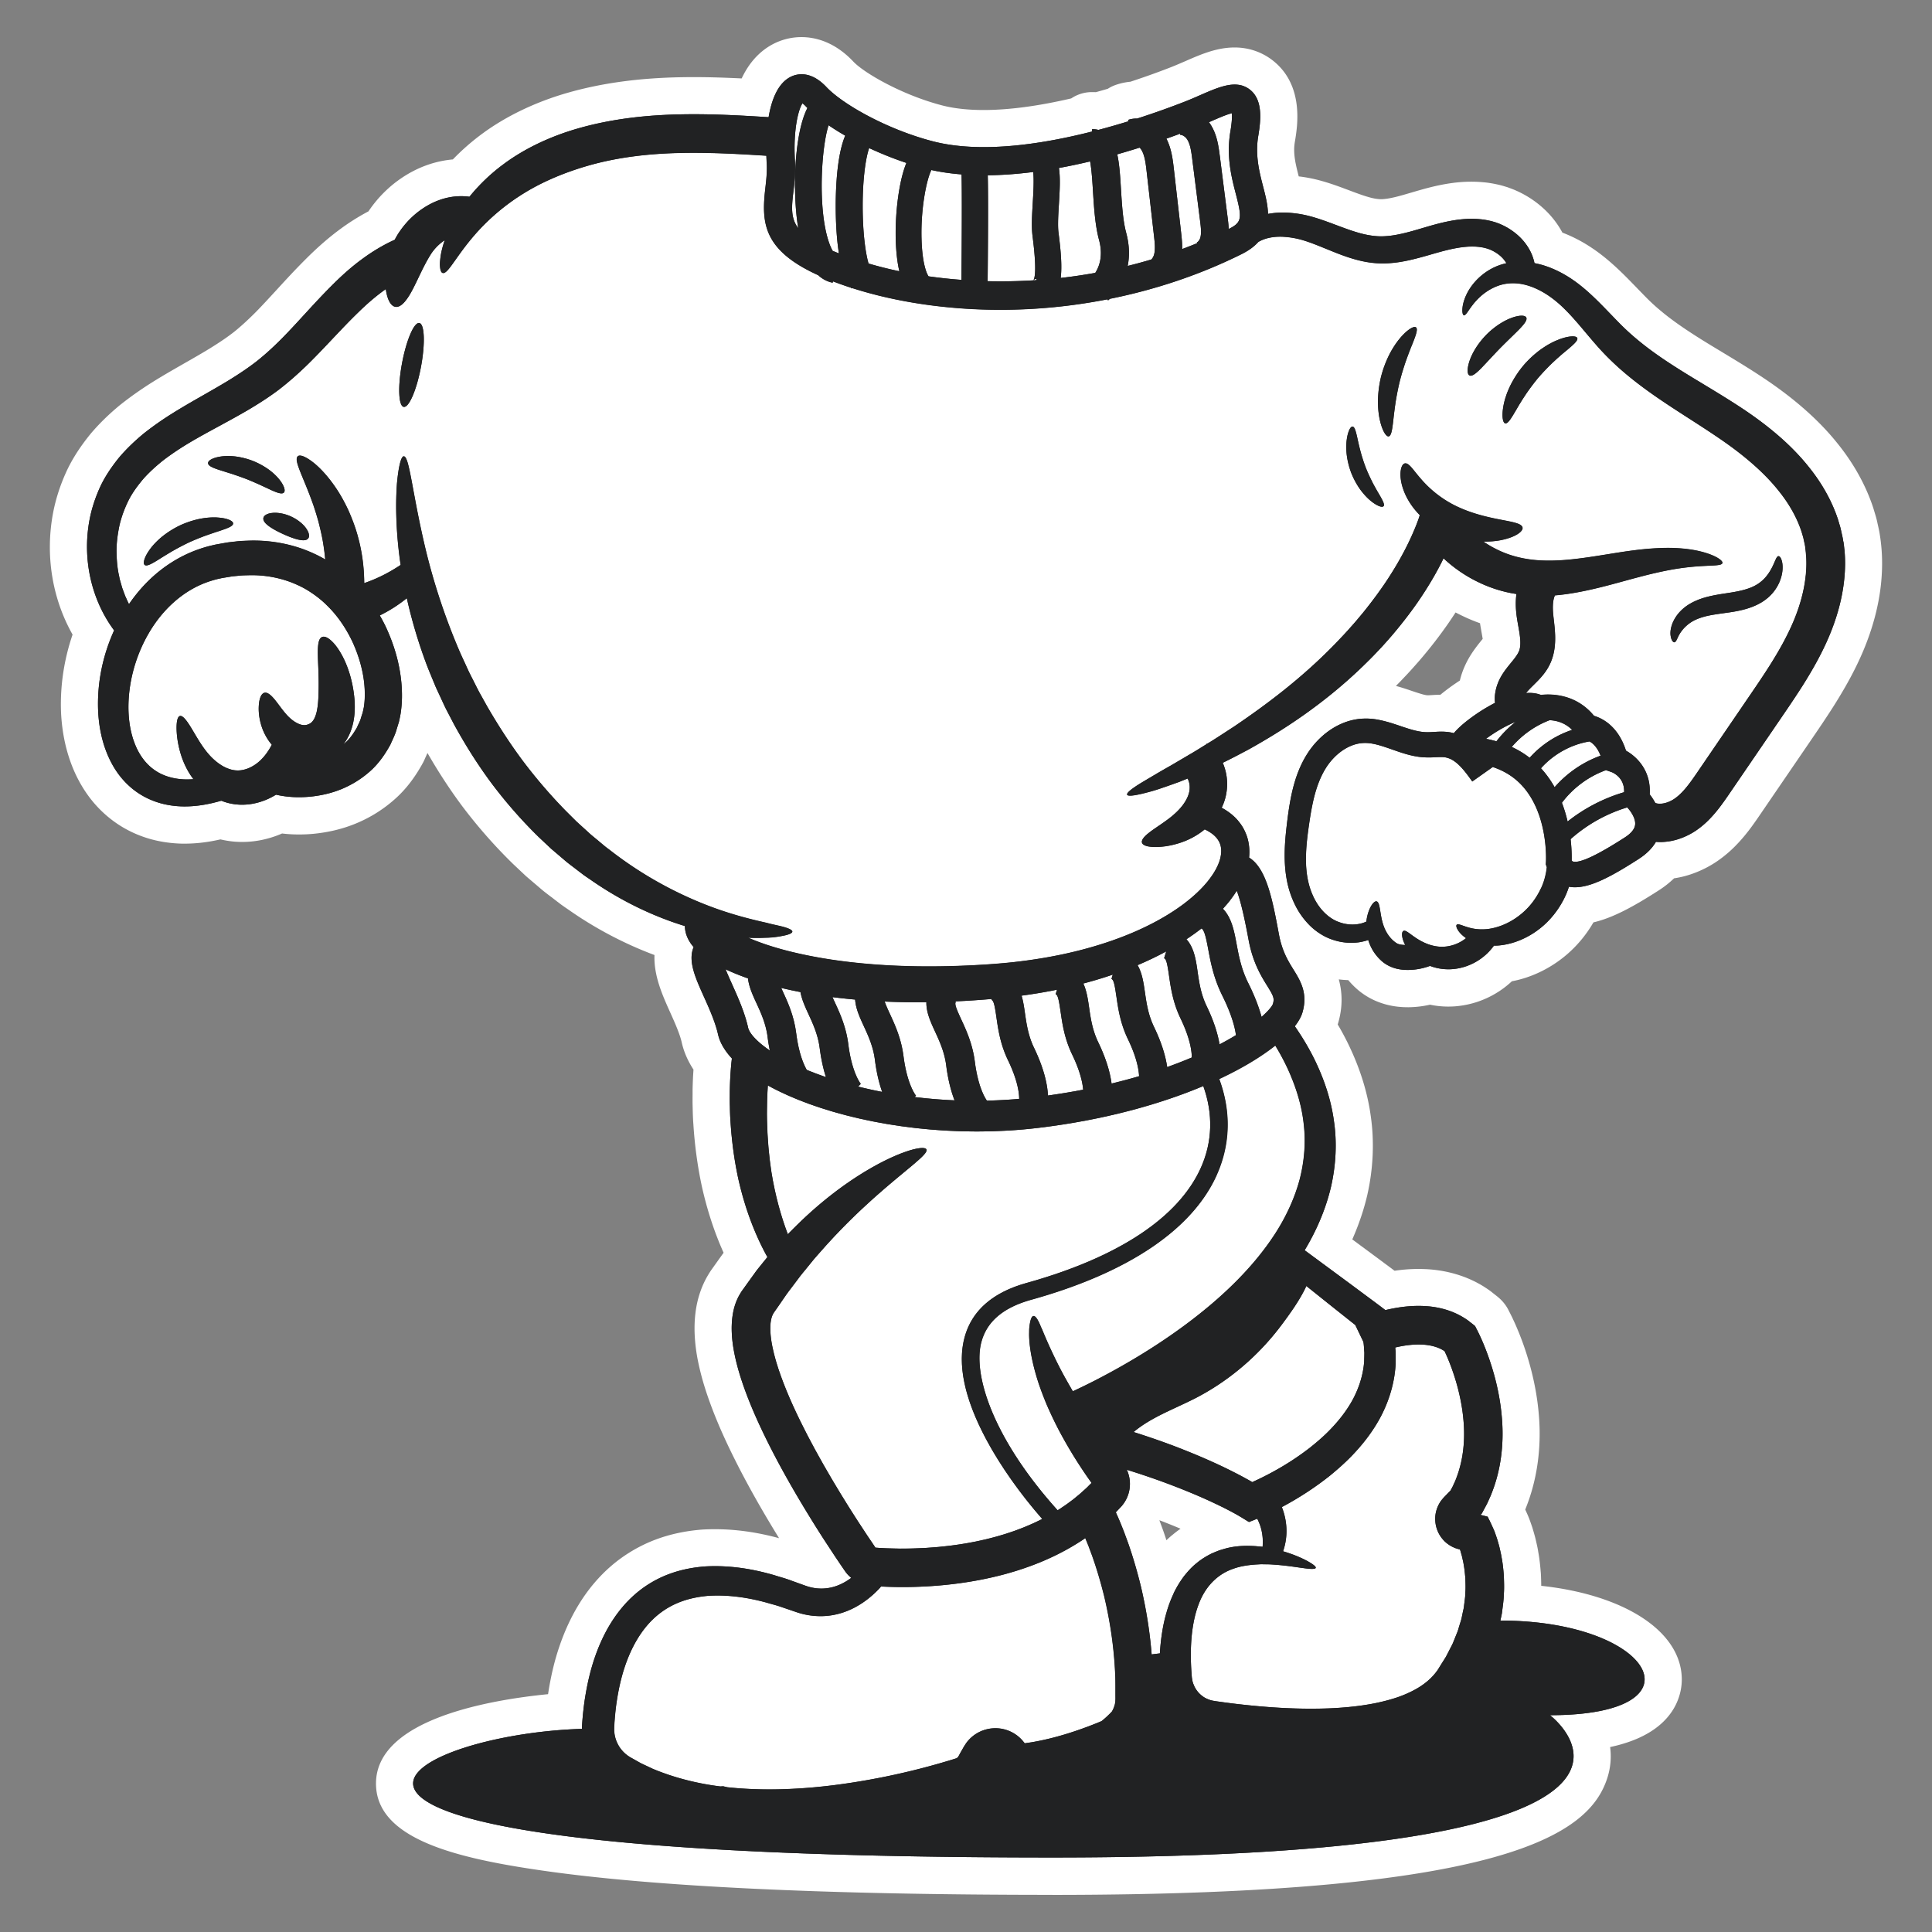 <svg xmlns="http://www.w3.org/2000/svg" id="Layer_1" viewBox="0 0 468 468"><rect x="0" y="0" width="468" height="468" fill="#808080" stroke="none"/><defs><style>.cls-1{fill:#fff}.cls-2{fill:#212223}</style></defs><path d="M254.92 459c-54.81 0-96.33-1.97-123.4-5.86-20.88-3-40.24-7.6-40.44-20.9-.24-15.75 27.56-20.46 41.68-21.85.06-.39.12-.77.18-1.14.63-3.77 1.45-7.14 2.52-10.29 1.26-3.73 2.84-7.18 4.71-10.24 2.2-3.61 4.84-6.76 7.85-9.36 3.15-2.73 6.9-4.96 10.83-6.43 3.46-1.3 7.29-2.12 11.37-2.42.06 0 .12 0 .18-.01.92-.05 1.86-.07 2.78-.07 5.05 0 10.15.71 15.54 2.17-.31-.5-.61-.99-.91-1.48-3.25-5.33-6.03-10.25-8.52-15.04-3.27-6.34-5.56-11.44-7.41-16.57-1.29-3.58-2.17-6.69-2.8-9.8a42.87 42.87 0 0 1-.78-5.95c-.15-2.67 0-5.07.42-7.38.48-2.54 1.32-4.88 2.5-7 .04-.08.48-.82.5-.85.19-.3.4-.65.67-1.02l1.82-2.56 1.07-1.49c-2.21-4.91-3.96-10.26-5.24-15.96-1.06-4.91-1.75-10-2.08-15.18-.09-1.19-.14-2.43-.17-4.02-.04-1.13-.03-2.19-.02-3.22v-1.3c.04-1.25.07-2.54.17-3.93.01-.24.03-.49.05-.75-1.38-2.11-2.33-4.3-2.84-6.55-.48-2.15-1.74-4.94-2.85-7.41-1.81-4.03-3.96-8.79-3.76-13.8-7.25-2.7-14.38-6.45-20.84-10.99l-.41-.28c-.46-.31-.92-.63-1.37-.96-.03-.02-1.71-1.3-1.74-1.33a29.1 29.1 0 0 0-.88-.67c-.78-.59-1.67-1.26-2.59-2.07l-3.03-2.58c-.11-.1-.22-.19-.33-.29 0 0-3.09-2.91-3.13-2.95-4.37-4.27-8.49-8.95-12.24-13.92-2.98-4-5.8-8.32-8.43-12.9-.13.29-.25.56-.37.82-.12.25-.23.5-.34.76-.1.23-.21.46-.33.69-1.99 3.67-4.24 6.59-6.89 8.93a33.058 33.058 0 0 1-9.46 5.9c-3.15 1.3-6.63 2.14-10.35 2.49-1.24.11-2.33.15-3.42.15-1.38 0-2.73-.08-4.06-.24-1.54.67-3.13 1.18-4.76 1.53-1.59.34-3.25.52-4.91.52-1.36 0-2.7-.12-4-.36-.41-.07-.83-.16-1.26-.26-3.01.69-5.86 1.03-8.65 1.03h-.69c-2.71-.07-5.3-.45-7.72-1.14-2.78-.79-5.4-1.99-7.78-3.57a28.263 28.263 0 0 1-6.38-5.85c-1.67-2.09-3.08-4.45-4.21-7.01-1.89-4.33-2.96-9.15-3.19-14.36-.23-6.29.73-12.67 2.8-18.71-4.95-8.77-6.67-19.27-4.71-29.55.63-3.27 1.68-6.55 3.13-9.75 1.35-2.98 3.21-5.93 5.7-9.03l.11-.14c2.04-2.44 4.39-4.76 7.19-7.08.05-.04.09-.08.14-.11 2.39-1.9 4.97-3.72 7.64-5.4 2.69-1.69 5.38-3.22 7.98-4.71 2.18-1.24 4.23-2.42 6.22-3.64 2.36-1.46 4.18-2.71 5.7-3.9 1.6-1.28 3.31-2.84 5.16-4.69 1.68-1.7 3.39-3.57 5.21-5.55 2.2-2.4 4.48-4.88 7.02-7.41 2.89-2.89 5.64-5.28 8.41-7.31a53.68 53.68 0 0 1 6.77-4.25c2.65-3.92 6-7.03 10-9.3 2.51-1.41 5.11-2.37 7.78-2.9.87-.17 1.77-.3 2.67-.38 2.17-2.25 4.54-4.33 7.09-6.21 5.84-4.31 13.09-7.78 20.95-10 8.14-2.3 17.02-3.51 27.16-3.7 1.06-.02 2.12-.03 3.17-.03 3.96 0 7.88.14 11.59.32 2.38-5.08 5.77-7.57 8.58-8.79 1.88-.81 3.87-1.22 5.91-1.22 3.18 0 7.94 1.03 12.55 5.92 2.56 2.72 11.68 8.05 21.47 10.61 2.87.75 6.27 1.13 10.09 1.13 6.1 0 13.23-.95 21.23-2.81a9.007 9.007 0 0 1 4.79-1.53h.39c.26 0 .52 0 .78.02.96-.27 1.94-.54 2.91-.83a8.93 8.93 0 0 1 1.99-.96c1.12-.38 2.28-.63 3.46-.74 4.18-1.37 7.69-2.68 9.96-3.57 1.06-.42 2.19-.91 3.28-1.38 3.79-1.66 7.66-3.35 12.02-3.35 3.41 0 6.6 1.09 9.23 3.14 7.69 6.02 5.99 16.03 5.35 19.79-.46 2.69.18 5.3.95 8.3 1.73.2 3.45.53 5.15.99 2.22.6 4.1 1.28 6.01 1.99l.78.29c2.51.95 4.89 1.84 6.6 2.12.54.09.97.13 1.39.13.18 0 .36 0 .54-.02.79-.06 1.69-.21 2.79-.47 1.25-.29 2.61-.7 4.05-1.12 1.47-.43 2.99-.88 4.64-1.29 3.72-.92 6.85-1.34 9.88-1.34.98 0 1.95.05 2.9.14 1.1.09 2.32.29 3.64.59.54.12 1.11.28 1.65.45l.18.05c.2.06.4.12.6.2l.24.09c.38.14.89.32 1.48.58a24.56 24.56 0 0 1 6.68 4.3c1.91 1.73 3.48 3.72 4.67 5.94 2.5.95 4.92 2.21 7.23 3.77 4.29 2.87 7.82 6.53 10.93 9.75.69.71 1.38 1.42 2.07 2.12 1.55 1.58 3.17 3.01 5.1 4.52 1.78 1.39 3.86 2.85 6.34 4.45 2.2 1.43 4.54 2.84 7.03 4.34 3.03 1.83 6.16 3.72 9.41 5.86 3.56 2.34 6.67 4.66 9.51 7.07 3.56 3.03 6.57 6.09 9.17 9.37 3.83 4.78 6.7 9.96 8.49 15.36.03.08.61 2.02.61 2.02.23.77.36 1.4.47 1.91l.1.45c.22.95.37 1.75.48 2.52.14.85.22 1.61.29 2.29.3 2.96.28 6.05-.04 9.19-.54 5.29-1.98 10.76-4.28 16.24-1.75 4.17-4.01 8.39-7.1 13.3-1.96 3.09-3.94 5.99-5.86 8.8l-12.43 18.19c-1.29 1.87-3.02 4.38-5.44 6.86a29.936 29.936 0 0 1-4.45 3.79 25.897 25.897 0 0 1-5.99 3.08c-1.48.54-3.02.93-4.59 1.16a23.898 23.898 0 0 1-3.68 2.9c-6.05 3.89-11.07 6.66-15.85 7.77a30.324 30.324 0 0 1-5.64 7.07c-4.01 3.71-9.03 6.25-14.12 7.2-3.46 3.24-7.88 5.35-12.61 5.95-.85.12-1.82.18-2.78.18-1.49 0-2.98-.15-4.44-.46-1.69.39-3.39.59-5.15.62h-.22c-1.75 0-3.38-.19-4.98-.59-2.22-.56-4.22-1.48-5.97-2.73l-.36-.26c-.19-.14-.38-.29-.56-.44l-.26-.22c-.25-.21-.54-.48-.83-.75-.02-.02-.1-.09-.11-.11-.47-.46-.92-.94-1.36-1.47-.77-.02-1.54-.08-2.3-.18.79 2.87 1.05 6.37-.12 10.46-.04.16-.09.31-.14.46 1.09 1.84 2.07 3.69 2.95 5.57 2.62 5.57 4.32 11.17 5.06 16.66.89 6.13.6 12.73-.85 19.11-.85 3.63-2.07 7.21-3.63 10.73l5.06 3.74 5.18 3.85c1.99-.29 3.91-.43 5.79-.43.65 0 1.31.02 1.98.05 5.09.28 9.87 1.73 13.84 4.21.04.02.21.14.21.14.42.27 1.2.76 2.02 1.44 0 0 .73.57.76.6 1.4 1.06 2.44 2.32 3.12 3.77.3.57.59 1.15.87 1.73.02.05.54 1.17.54 1.17.69 1.55 1.28 3.01 1.85 4.55 2.3 6.32 3.67 12.67 4.06 18.88.47 7.33-.59 14.56-3.06 20.91-.11.29-.22.57-.32.83.03.07.27.6.27.6.3.64.69 1.55 1.07 2.66l.24.69c.11.3.2.61.29.91 0 .02.15.51.15.51.18.63.41 1.41.6 2.29l.03.13c.16.69.36 1.53.5 2.47.35 1.88.5 3.66.62 5.09l.03.47.02.46c.02.69.05 1.42.05 2.19 20.22 2.18 34.05 11.07 34.05 22.71 0 2.92-1.07 10.18-10.96 14.38-1.88.8-4.02 1.46-6.4 1.97.32 2.42.15 5.02-.75 7.71-4.39 13.08-23.63 28.1-134.36 28.1zm26.82-88.3c.28.79.55 1.59.81 2.4.5-.49 1.05-.97 1.64-1.44.6-.5 1.2-.95 1.78-1.35-1.63-.69-3.35-1.38-5.13-2.06 0 0 .89 2.41.9 2.45zm56.4-204.54c1.46.39 2.76.83 3.9 1.22.53.18 1.04.35 1.55.51.33.1 1.26.4 1.82.49.22.03.3.04.42.04.17 0 .34 0 .54-.02.04 0 .56-.03.56-.03.61-.04 1.27-.07 1.99-.08.71-.59 1.49-1.19 2.32-1.8.56-.41 1.38-.98 2.39-1.64.57-2.34 1.53-4.52 2.93-6.65.93-1.39 1.77-2.42 2.44-3.24.05-.07.11-.13.16-.19-.07-.46-.17-1.01-.27-1.57-.09-.53-.19-1.08-.29-1.67-.03-.18-.06-.37-.08-.56-1.38-.49-2.73-1.04-4.06-1.68-.63-.29-1.25-.61-1.87-.93-.54.84-1.11 1.69-1.7 2.55-2.1 3.03-4.39 6-7.04 9.09-.03.03-.23.26-.23.26-1.11 1.26-2.26 2.57-3.5 3.85-.67.72-1.33 1.4-1.98 2.05z" class="cls-1"/><path d="M446.75 133.06c-.06-.62-.13-1.23-.23-1.85-.08-.62-.21-1.23-.35-1.83-.14-.6-.25-1.22-.42-1.81l-.53-1.78c-1.56-4.7-4.05-8.93-7-12.6-2.43-3.06-5.14-5.73-7.95-8.11-2.8-2.38-5.73-4.5-8.62-6.4-5.77-3.79-11.38-6.92-16.38-10.16-2.5-1.61-4.85-3.24-7.01-4.93-2.17-1.7-4.1-3.4-5.94-5.27-3.69-3.73-7.27-7.83-11.62-10.74-2.16-1.45-4.43-2.56-6.73-3.28-.75-.23-1.5-.41-2.26-.56-.18-.89-.48-1.77-.86-2.58-.75-1.57-1.81-2.95-3.06-4.08a15.676 15.676 0 0 0-4.28-2.75c-.39-.18-.81-.31-1.22-.47-.42-.12-.86-.26-1.27-.35-.83-.19-1.67-.34-2.51-.41-3.38-.32-6.66.22-9.73.98-3.09.77-5.97 1.78-8.81 2.44-1.41.33-2.81.59-4.18.68-1.37.11-2.68.03-4.08-.21-2.8-.46-5.78-1.63-9.04-2.85-1.65-.61-3.33-1.22-5.22-1.73-1.88-.51-3.85-.82-5.89-.9-1.43-.06-2.91.03-4.4.31-.05-2.23-.63-4.49-1.17-6.56-.93-3.6-1.98-7.67-1.19-12.34.71-4.2 1.03-8.81-2.02-11.2-3.23-2.52-7.33-.73-12.07 1.34-1.18.52-2.4 1.05-3.65 1.54-2.92 1.14-6.93 2.62-11.6 4.12a6.16 6.16 0 0 0-2.2.33l.11.33c-2.31.71-4.76 1.42-7.29 2.09-.56-.15-1.09-.19-1.53-.18v.57c-12.61 3.21-27.25 5.32-38.62 2.36-11.08-2.89-21.79-8.95-25.74-13.14-3.63-3.84-6.78-3.28-8.35-2.61-3.32 1.44-4.92 5.6-5.65 9.92-6.93-.44-13.96-.83-21.1-.69-8.25.15-16.68 1.04-24.88 3.36-6.79 1.92-13.04 4.88-18.08 8.6a45.248 45.248 0 0 0-8.41 8c-1.66-.23-3.35-.16-4.93.15-1.85.36-3.55 1.04-5.08 1.9-3.06 1.74-5.5 4.15-7.33 7.03-.28.45-.52.89-.76 1.34-2.83 1.28-5.44 2.87-7.81 4.61-2.73 1.99-5.15 4.19-7.37 6.42-4.47 4.45-8.28 8.97-12.21 12.94-1.96 1.97-3.94 3.79-5.99 5.42-2.06 1.61-4.28 3.08-6.55 4.49-4.58 2.81-9.43 5.35-14.12 8.3a74.514 74.514 0 0 0-6.83 4.82c-2.17 1.8-4.21 3.75-6.02 5.91-1.75 2.19-3.37 4.57-4.52 7.1-1.14 2.53-1.99 5.13-2.49 7.74-1.9 9.97.66 19.8 5.94 26.87-2.81 6.19-4.12 12.81-3.88 19.33.16 3.79.88 7.58 2.43 11.12.78 1.77 1.76 3.47 2.99 5 1.23 1.53 2.7 2.9 4.34 3.98 1.64 1.09 3.44 1.89 5.26 2.41 1.82.52 3.66.76 5.44.8 3.35.07 6.48-.54 9.38-1.38.83.33 1.72.6 2.66.76 1.76.32 3.64.27 5.42-.12 1.79-.38 3.5-1.08 5.06-2.03.04-.02.07-.05.11-.07 2.83.64 5.46.72 8.09.5 2.65-.25 5.26-.82 7.77-1.85 2.5-1.03 4.87-2.49 6.92-4.32 2.08-1.84 3.66-4.12 4.94-6.48.53-1.21 1.16-2.41 1.49-3.65l.57-1.85c.15-.65.29-1.31.4-1.96.41-2.6.41-5.11.19-7.54-.45-4.86-1.85-9.42-3.84-13.65-.43-.89-.9-1.76-1.39-2.62a33.922 33.922 0 0 0 6.55-4.18c1.13 5.04 2.68 10.43 4.78 16.04.45 1.19.95 2.37 1.44 3.57.25.6.5 1.2.75 1.81.26.6.55 1.2.83 1.8.56 1.2 1.11 2.43 1.71 3.65.63 1.2 1.26 2.42 1.9 3.64 2.65 4.85 5.69 9.73 9.21 14.45 3.54 4.7 7.36 9.02 11.34 12.91l3.01 2.83c1.04.89 2.07 1.76 3.09 2.63 1 .89 2.09 1.65 3.12 2.46.52.4 1.04.79 1.55 1.18.52.39 1.06.74 1.59 1.1 7.88 5.53 15.93 9.18 23.04 11.35.01.77.15 1.57.43 2.31.14.41.44 1.03.68 1.41.13.22.26.42.39.6.13.19.27.37.4.52.07.09.15.17.22.26-1.42 3.34.4 7.39 2.48 12.01 1.29 2.86 2.74 6.09 3.43 9.13.45 1.98 1.62 3.96 3.39 5.87h-.04l-.12 1.07-.09 1c-.06.66-.1 1.31-.14 1.95-.09 1.29-.12 2.56-.15 3.82 0 1.26-.03 2.51.02 3.74.02 1.24.06 2.46.15 3.67.3 4.84.94 9.47 1.88 13.82 1.62 7.24 4.09 13.69 7.06 19.01l-1.15 1.42c-.62.79-1.29 1.56-1.88 2.4-.6.83-1.2 1.67-1.81 2.51-.3.42-.6.85-.91 1.27l-.46.64c-.06.08-.19.29-.29.46l-.31.52c-.78 1.41-1.25 2.87-1.51 4.26-.34 1.85-.38 3.58-.29 5.21.09 1.64.32 3.19.62 4.69.6 3 1.47 5.8 2.44 8.52 1.96 5.43 4.37 10.51 6.93 15.48 2.57 4.96 5.34 9.77 8.22 14.5 1.44 2.36 2.91 4.71 4.42 7.03l2.28 3.47 1.16 1.73 1.31 1.92c.43.63.95 1.19 1.54 1.67-.05.04-.1.09-.16.12-1.64 1.2-3.45 2.03-5.32 2.33-1.86.31-3.79.13-5.71-.58-1.2-.43-2.4-.86-3.61-1.3-1.24-.46-2.55-.8-3.83-1.21-5.18-1.51-10.78-2.45-16.69-2.13-2.95.22-5.97.78-8.88 1.88-2.92 1.09-5.7 2.73-8.1 4.81-2.41 2.08-4.42 4.57-6.05 7.23-1.63 2.67-2.89 5.52-3.87 8.43s-1.67 5.9-2.17 8.92c-.26 1.51-.44 3.03-.6 4.55-.07.76-.14 1.53-.19 2.29-.03.32-.04.79-.05 1.24-44.91 1.36-98.42 31.16 113.94 31.16 166.1 0 120.54-34.47 120.54-34.47 38.1 0 24.98-22.92-12.01-22.92.13-.71.34-1.41.41-2.13.18-1.44.41-2.88.43-4.34.11-1.45.04-2.91 0-4.37-.12-1.46-.25-2.91-.53-4.36-.11-.72-.28-1.44-.45-2.16-.15-.72-.37-1.43-.58-2.15-.05-.18-.1-.36-.17-.54l-.27-.78c-.21-.65-.45-1.21-.72-1.79-.26-.57-.52-1.15-.8-1.71l-.42-.84-.9-.23-.83-.21.35-.36.44-.83.59-1.1c.18-.33.34-.66.49-1 .3-.68.63-1.35.88-2.05 2.19-5.55 2.87-11.5 2.51-17.16-.36-5.69-1.64-11.16-3.54-16.37-.48-1.31-.99-2.59-1.57-3.88l-.47-1.02c-.28-.58-.57-1.15-.87-1.72-.1-.32-.42-.47-.66-.68l-.76-.59c-.5-.42-1.05-.76-1.37-.96-3.02-1.89-6.42-2.69-9.54-2.85-3.15-.17-6.13.22-8.96.85-.18.04-.36.09-.54.14-.43-.33-.87-.66-1.3-.99-.4-.3-.8-.59-1.19-.89-.66-.49-1.32-.98-1.97-1.46-1.3-.97-2.59-1.92-3.85-2.86l-11.26-8.31c0-.01.01-.02.02-.03 2.91-4.83 5.12-10.03 6.37-15.36 1.21-5.34 1.46-10.78.71-15.87-.69-5.11-2.3-9.83-4.29-14.08-1.52-3.24-3.3-6.19-5.19-8.92.94-1.21 1.57-2.36 1.87-3.42 1.32-4.63-.55-7.65-2.2-10.31-1.29-2.08-2.76-4.45-3.52-8.53-1.52-8.19-2.98-16-7.23-18.6.15-1.43.07-2.95-.31-4.42-.24-.95-.63-1.85-1.09-2.7-.47-.84-1.06-1.6-1.68-2.28-1.09-1.14-2.31-2-3.56-2.67.45-.93.82-1.95 1.05-3.09.28-1.38.35-2.82.17-4.29-.15-1.16-.46-2.35-.96-3.51 0 0 .01 0 .02-.01 1.97-.95 4.01-2.03 6.16-3.17 8.48-4.71 18.34-11.1 27.74-20.19 1.17-1.14 2.35-2.29 3.49-3.52 1.17-1.2 2.29-2.48 3.42-3.77 2.23-2.61 4.41-5.38 6.46-8.34 2.04-2.97 3.96-6.1 5.67-9.46.18-.35.34-.71.52-1.07a33.83 33.83 0 0 0 8.66 5.88 32.22 32.22 0 0 0 7.59 2.52c.47.09.94.17 1.41.24-.3 2.3-.11 4.31.17 6.13.28 1.71.58 3.14.7 4.35.13 1.22.1 2.15-.08 2.85-.14.65-.59 1.42-1.34 2.39-.74.97-1.73 2.05-2.68 3.47-1 1.53-1.69 3.15-1.94 5.04-.09.68-.1 1.4-.01 2.14a42.868 42.868 0 0 0-5.6 3.46c-2.1 1.53-3.48 2.8-4.39 3.89-.27-.07-.54-.14-.81-.19-1.74-.31-3.22-.15-4.38-.09-1.18.08-1.96.05-2.97-.11-.98-.16-2.01-.44-3.08-.78-2.16-.68-4.5-1.62-7.22-2.11a15.34 15.34 0 0 0-4.3-.19c-1.47.15-2.88.52-4.19 1.07-2.62 1.09-4.79 2.79-6.54 4.74-1.75 1.95-3.06 4.24-3.99 6.49-.94 2.27-1.54 4.56-1.99 6.8-.44 2.24-.73 4.41-.98 6.52-.25 2.13-.46 4.28-.51 6.45-.05 2.17.06 4.36.43 6.52a22.99 22.99 0 0 0 1.97 6.25 18.55 18.55 0 0 0 3.77 5.3c.78.76 1.64 1.43 2.58 2.01.94.59 1.94 1.05 2.96 1.38 2.04.68 4.18.87 6.26.59.77-.12 1.53-.3 2.27-.55a10.994 10.994 0 0 0 2.84 4.71c.16.15.32.31.49.45l.26.22.33.24c.9.64 1.9 1.06 2.88 1.31.98.24 1.95.33 2.9.32 1.8-.03 3.48-.33 5.26-.98.34.13.68.25 1.05.35 1.52.43 3.28.6 5.06.36 3.39-.43 6.98-2.29 9.37-5.62.29 0 .57 0 .87-.02 3.65-.23 7.94-1.88 11.51-5.19 1.78-1.65 3.35-3.7 4.56-6.07.48-.94.89-1.94 1.23-2.99.47.09.95.13 1.45.13 3.94 0 8.86-2.61 15.49-6.88 2.04-1.32 3.33-2.75 4.13-4.12.47.04.93.05 1.39.04 1.63-.05 3.17-.37 4.57-.88 1.41-.51 2.72-1.18 3.92-2.02 1.19-.83 2.2-1.72 3.12-2.67 1.83-1.88 3.21-3.85 4.46-5.66l3.63-5.31 7.24-10.6c2.4-3.53 4.86-7.05 7.24-10.8 2.36-3.75 4.61-7.7 6.41-11.98 1.8-4.29 3.14-8.87 3.63-13.69.25-2.41.29-4.87.04-7.33zM284.29 386.02c-.67 1.44-1.25 2.95-1.69 4.51-.46 1.56-.81 3.16-1.07 4.79-.28 1.7-.45 3.43-.56 5.19-.67.08-1.34.16-2.01.25-.44-5.47-1.31-10.94-2.58-16.35-.88-3.6-1.91-7.18-3.15-10.71l-.97-2.64c-.35-.87-.69-1.75-1.06-2.63-.3-.7-.6-1.39-.92-2.09.44-.47.88-.94 1.32-1.4a8.189 8.189 0 0 0 1.34-8.91c3.87 1.2 7.57 2.47 11.01 3.79 3.43 1.31 6.6 2.64 9.43 3.95 1.41.66 2.74 1.3 3.96 1.93.3.16.6.31.9.47.36.19.71.39 1.05.57 1.14.64 2.22 1.32 3.25 1.95.67-.26 1.34-.53 2-.8.41.8.74 1.63.95 2.46.4 1.53.47 3.02.35 4.35-.05 0-.1-.02-.15-.02-.49-.05-.99-.09-1.5-.14-2.05-.13-4.36-.14-6.86.45-.62.15-1.25.35-1.89.54-.63.23-1.26.5-1.91.77-1.25.63-2.52 1.37-3.67 2.35-1.19.93-2.21 2.09-3.18 3.32-.91 1.26-1.75 2.62-2.42 4.06z" class="cls-2"/><path d="M195.42 259.16c1.43.59 2.98 1.18 4.65 1.75-.6-1.87-1.15-4.18-1.51-7.04-.41-3.23-1.64-5.89-2.72-8.23-.78-1.69-1.61-3.49-1.94-5.33-1.55-.3-3.11-.63-4.67-1 .1.23.21.46.33.71 1.23 2.66 2.77 5.98 3.31 10.28.62 4.9 1.85 7.62 2.55 8.85zm14.55 112.61 2.11 3.13h.19l.79.07 1.58.08c2.12.09 4.26.11 6.39.05 4.26-.11 8.52-.5 12.69-1.19 6.58-1.1 13.01-3.01 18.76-5.96-5.37-6.12-10.22-13-13.59-19.32-5.27-9.88-7.01-18.22-5.19-24.78 1.77-6.39 6.81-10.78 14.97-13.06 22.21-6.19 36.8-15.83 42.22-27.88 2.83-6.29 3.01-13.09.6-19.83-10.46 4.4-23.95 8.21-39.84 10.12-5.04.61-10.08.89-15.03.89-20.2 0-38.94-4.69-50.61-11.15-.04.57-.07 1.13-.1 1.69-.04 1.14-.11 2.28-.1 3.4-.02 1.13-.03 2.24 0 3.35.09 4.42.46 8.66 1.08 12.65.9 5.52 2.28 10.53 3.96 14.95.54-.56 1.09-1.1 1.63-1.64 5.23-5.23 10.49-9.33 15.17-12.35 9.39-6.05 16.29-7.73 16.78-6.54.52 1.18-4.98 4.82-12.79 11.8-3.9 3.49-8.37 7.81-12.88 12.97-.56.65-1.16 1.28-1.71 1.96-.55.68-1.11 1.37-1.68 2.07-.56.7-1.16 1.38-1.7 2.11-.55.73-1.1 1.47-1.66 2.21-.55.75-1.15 1.47-1.68 2.26-.54.78-1.08 1.57-1.62 2.36-.27.39-.55.79-.83 1.19l-.42.6c-.09.12-.08.13-.11.19l-.08.13c-.2.37-.38.87-.5 1.5-.32 1.69-.15 4.01.32 6.34.47 2.35 1.2 4.77 2.07 7.18 1.74 4.83 4 9.63 6.43 14.34 2.45 4.72 5.11 9.36 7.9 13.94 1.4 2.29 2.82 4.56 4.28 6.82l2.21 3.37z" class="cls-1"/><path d="m208.51 262.57-.64.64c1.76.44 3.71.88 5.83 1.29-.7-1.98-1.35-4.52-1.76-7.77-.41-3.23-1.64-5.89-2.72-8.23-.93-2.01-1.93-4.17-2.07-6.37-1.82-.16-3.65-.36-5.49-.59.16.36.33.74.53 1.17 1.23 2.66 2.77 5.98 3.31 10.28.9 7.1 3.07 9.63 3.09 9.65-.05-.06-.08-.08-.08-.08zm-22.57-11.38c-.41-3.23-1.64-5.89-2.72-8.23-.87-1.89-1.8-3.91-2.03-5.96a57 57 0 0 1-4.39-1.73c-.34-.15-.68-.31-1.03-.47.47 1.2 1.08 2.54 1.56 3.61 1.43 3.18 3.05 6.78 3.9 10.56.28 1.24 1.93 3.25 5.25 5.5-.2-1-.39-2.1-.54-3.28zm26.13 123.71h.01-.01zm9.8-109.48-.32.32c3.01.37 6.24.65 9.67.8-.79-2.07-1.56-4.83-2.02-8.47-.41-3.23-1.64-5.89-2.72-8.23-1.03-2.23-2.14-4.64-2.08-7.07-3.33.04-6.7 0-10.1-.16.21.67.63 1.62 1.24 2.95 1.23 2.66 2.77 5.98 3.31 10.28.9 7.1 3.07 9.63 3.09 9.66l-.08-.08zm40.56-27.17c.82 1.78 1.12 3.86 1.4 5.81.37 2.56.78 5.45 2.2 8.39 2.08 4.32 2.93 7.67 3.24 10.03 2.35-.57 4.58-1.16 6.67-1.78-.06-1.36-.47-4.34-2.68-8.92-1.89-3.91-2.4-7.52-2.82-10.43-.41-2.83-.66-4.04-1.19-4.21l.32-1.05c-2.33.8-4.71 1.51-7.13 2.15zm13.13-4.45c1.12 1.93 1.46 4.33 1.78 6.56.37 2.56.78 5.45 2.2 8.39 2 4.15 2.86 7.39 3.19 9.74 2.17-.78 4.16-1.56 5.96-2.32.02-1.04-.18-4.19-2.69-9.4-1.89-3.91-2.4-7.52-2.82-10.43-.41-2.83-.66-4.04-1.19-4.21l.51-1.66a79.082 79.082 0 0 1-6.94 3.33zm-21.12 6.26c-2.3.44-4.63.81-6.98 1.13.41 1.38.62 2.84.82 4.24.37 2.56.78 5.45 2.2 8.39 2.58 5.34 3.27 9.2 3.37 11.56 2.99-.41 5.83-.89 8.53-1.41-.12-1.51-.65-4.35-2.65-8.49-1.89-3.91-2.4-7.52-2.82-10.43-.41-2.83-.66-4.04-1.19-4.21l.34-1.1-1.61.33zM85.4 155.52c-1.57-3.33-3.64-6.39-6.18-8.85-1.25-1.26-2.63-2.34-4.08-3.28-1.44-.97-3-1.71-4.59-2.33-3.2-1.21-6.63-1.8-10.11-1.73-.87.03-1.74.02-2.61.13l-1.3.12c-.43.04-.87.13-1.3.2l-1.3.21c-.42.08-.81.18-1.22.26-.8.2-1.59.43-2.36.7-6.19 2.15-11.19 6.94-14.42 12.6-3.26 5.66-4.92 12.17-4.82 18.28.06 3.05.58 6 1.63 8.56 1.04 2.57 2.63 4.7 4.65 6.11 2.01 1.43 4.47 2.15 7.07 2.28.79.04 1.59.02 2.39-.04-.36-.48-.69-.96-.99-1.44-1.26-2.06-1.93-3.99-2.37-5.68-.43-1.69-.62-3.13-.69-4.31-.13-2.35.16-3.69.77-3.87.62-.18 1.53.88 2.7 2.8.59.96 1.25 2.12 2.03 3.37.78 1.24 1.72 2.58 2.84 3.73 1.13 1.15 2.53 2.23 4.03 2.8.74.29 1.49.47 2.22.48.72.03 1.46-.08 2.24-.33.78-.25 1.58-.66 2.34-1.2.77-.54 1.45-1.19 2.12-2.01.63-.77 1.22-1.68 1.75-2.68-.14-.17-.28-.34-.41-.51-1.04-1.36-1.7-2.79-2.09-4.02-.78-2.5-.75-4.43-.57-5.76.21-1.34.64-2.12 1.26-2.29.62-.17 1.38.33 2.23 1.31.85.96 1.8 2.41 2.95 3.75.58.68 1.19 1.25 1.87 1.74.68.48 1.43.84 2.05.97.65.12 1.05.06 1.55-.14.24-.09.48-.23.67-.38.18-.14.34-.32.52-.57.35-.48.7-1.34.91-2.42.22-1.08.32-2.27.36-3.57.1-2.52.04-4.84-.04-6.84-.16-3.99-.32-6.78.88-7.35.58-.27 1.43.07 2.42 1.03.99.95 2.1 2.53 3.09 4.68.99 2.15 1.83 4.88 2.23 8.03.2 1.53.32 3.33.1 5.31-.22 1.96-.78 4.27-2.31 6.48-.11.16-.24.32-.37.48.12-.1.24-.19.36-.29 1.24-1.05 2.15-2.41 2.98-3.84.32-.78.76-1.49.97-2.35l.4-1.23c.09-.4.18-.79.26-1.2.28-1.65.32-3.45.17-5.27-.29-3.64-1.36-7.31-2.89-10.65zm148.03 86.95c-.69.04-1.38.07-2.08.1l.19.16c-.36.43.09 1.58 1.29 4.18 1.23 2.66 2.77 5.98 3.31 10.28.76 5.95 2.39 8.68 2.92 9.43 2.53-.06 5.14-.2 7.82-.43.01-1.1-.22-4.22-2.69-9.33-1.89-3.91-2.4-7.52-2.82-10.43-.41-2.83-.66-4.04-1.19-4.21l.07-.23c-2.26.2-4.52.35-6.82.49zm62.04-204.75 1.89 14.89c.11.87.23 1.83.27 2.85.03-.02.06-.03.09-.04 3.16-1.57 3.15-2.62 1.64-8.44-1.05-4.05-2.35-9.09-1.31-15.2.4-2.36.41-3.67.34-4.35-1.23.28-3.41 1.24-4.95 1.91-.19.09-.4.17-.6.26.14.19.28.39.41.59 1.57 2.48 1.92 5.28 2.21 7.53zm-38.53 29.61c2.76-.31 5.55-.72 8.37-1.23.94-1.45 1.97-4.08.92-7.97-.96-3.58-1.23-7.95-1.47-11.81-.14-2.25-.33-5.33-.7-7.22-2.65.63-5.16 1.16-7.55 1.59.37 2.45.19 5.46 0 8.71-.16 2.59-.32 5.26-.1 6.96.59 4.56.87 8.19.53 10.97zm13.07 345.68c.05-.24.11-.48.13-.72.02-.12.03-.24.03-.37s.02-.21.02-.45c-.02-1.66.01-3.31-.03-4.98-.22-6.65-1.16-13.34-2.73-19.93-.82-3.29-1.78-6.55-2.92-9.76l-.89-2.39c-.25-.6-.49-1.21-.74-1.81-.28.19-.57.39-.86.58-4.09 2.68-8.49 4.79-13 6.39-4.51 1.62-9.13 2.75-13.77 3.53-4.65.77-9.32 1.2-13.99 1.32-2.34.06-4.67.04-7.02-.06l-.83-.04c-.14.15-.27.32-.41.47-.94 1-1.97 1.94-3.1 2.79-2.25 1.7-4.97 3.07-8 3.63-3.02.58-6.24.28-9.07-.71-1.19-.4-2.38-.81-3.58-1.22-1.15-.41-2.34-.69-3.51-1.04-4.71-1.3-9.6-1.98-14.34-1.65-2.36.22-4.66.69-6.8 1.53-2.14.84-4.12 2.04-5.86 3.59-3.49 3.09-5.97 7.55-7.56 12.5-.8 2.48-1.37 5.09-1.78 7.76-.21 1.33-.36 2.69-.48 4.05-.06.68-.11 1.37-.14 2.05-.03.38-.02.6-.03.85 0 .25.02.49.04.74.18 1.97 1.16 3.84 2.62 5.13.18.17.38.31.57.46.09.08.2.13.3.21.11.07.18.13.35.22l1.78 1c.3.16.59.34.9.5l.94.44 1.87.88c5.07 2.11 10.59 3.54 16.35 4.26.23-.01.46-.03.69-.04.33.08.66.15.98.23 5.34.57 10.84.67 16.41.35 6.09-.32 12.26-1.12 18.45-2.25 6.19-1.13 12.41-2.62 18.54-4.46.73-.22 1.45-.44 2.17-.67.11-.08.21-.17.32-.25s.61-1.1.61-1.1l.62-1.08.15-.27.08-.14.15-.23c.23-.34.44-.69.71-1.01 1.06-1.3 2.55-2.3 4.15-2.79 1.61-.49 3.33-.53 4.95-.07 1.62.45 3.14 1.41 4.25 2.71l.4.49.02.03.02.03.03.05h.12l1.5-.22c1.53-.25 3.08-.58 4.62-.96 3.09-.76 6.18-1.76 9.24-2.91.76-.29 1.53-.59 2.29-.9l.56-.23.33-.16.06-.03c.85-.69 1.65-1.44 2.4-2.23.05-.08.11-.16.15-.25.23-.43.42-.89.54-1.36zm-19.69-345.1c.45-.7.78-3.13-.2-10.74-.3-2.29-.12-5.14.06-8.15.13-2.19.34-5.58.09-7.36-4.1.52-7.76.76-11 .79.14 5.46.03 19-.03 25.65 3.59.09 7.29.03 11.08-.2zm-54.73-41.75c-.12-.12-.26-.25-.37-.37a6.28 6.28 0 0 0-.83-.75c-.97 1.42-2.28 6.33-1.82 13.96.17 2.76-.12 5.26-.38 7.47-.41 3.54-.72 6.27 1.17 8.82-1.46-9.06-.94-22.96 2.23-29.12zm90.52 30.21c.13 1.18.29 2.54.25 3.97 1.2-.45 2.4-.92 3.6-1.41l-.03-.21c.16-.02.64-.45.84-1.18.31-1.13.11-2.62-.07-4.07l-1.89-14.89c-.22-1.75-.45-3.56-1.22-4.79-.49-.77-1.33-1.19-1.66-1.09l-.09-.3c-1.12.41-2.21.81-3.3 1.19 1.24 2.41 1.55 5.08 1.8 7.25l1.77 15.53zm-13.32 0c.84 3.12.82 5.8.37 8.05 1.89-.47 3.79-.98 5.69-1.55.17-.1.55-.57.73-1.3.31-1.27.13-2.89-.05-4.45l-1.77-15.53c-.21-1.88-.43-3.82-1.2-5.16-.16-.28-.34-.5-.52-.67-1.85.59-3.66 1.13-5.41 1.62.53 2.36.72 5.35.91 8.52.23 3.71.46 7.54 1.25 10.46zm-71.09 4.39c.48.2.99.41 1.52.62-.59-3.75-.75-7.85-.77-10.79-.03-3.96.17-12.75 2.3-17.73-1.43-.82-2.78-1.67-4.03-2.52-1.74 5.24-2.71 20.26.09 28.38.3.87.61 1.53.89 2.04zm16.15 4.94c-.26-1.1-.46-2.32-.61-3.67-.5-4.51-.33-10.19.45-15.21.47-3.02 1.09-5.47 1.87-7.36a85.321 85.321 0 0 1-9.03-3.6c-.76 2.15-1.58 7.13-1.57 14.21.02 6.56.72 11.35 1.42 13.76 2.34.69 4.82 1.32 7.46 1.87zm7.07 1.23c2.57.36 5.23.66 7.98.86.09-9.49.15-21.43.03-25.55-2.91-.23-5.33-.62-7.31-1.06-1.24 2.46-2.78 10.19-2.32 18.17.27 4.68 1.15 6.87 1.63 7.57z" class="cls-1"/><path d="M250.32 67.91c.24-.01.49-.03.73-.05l.02-.32c-.25-.02-.63.19-.75.36zm139.96 119.08-1.26-.43c-4.23 1.53-7.97 4.3-10.67 7.9a34.78 34.78 0 0 1 1.38 4.54c4.04-3.21 8.75-5.65 13.69-7.1.14-3.75-3-4.86-3.14-4.91zm-5.23-7.38c-4.48.72-8.74 3.09-11.77 6.5 1.32 1.44 2.41 2.99 3.31 4.59 2.99-3.43 6.86-6.09 11.14-7.64-.81-2.1-1.92-3.03-2.67-3.45zm-17.9-4.75c-.99.39-2.17.95-3.53 1.72a35.3 35.3 0 0 0-3.66 2.39c.87.16 1.71.37 2.53.6 1.35-1.76 2.92-3.35 4.66-4.71zm7.29 34.46.04-.6c0-.11.64-11.46-5.82-18.45-1.9-2.06-4.27-3.55-7.08-4.48l-4.96 3.51c-1.4-2-2.78-3.8-4.25-4.84a5.46 5.46 0 0 0-2.14-.98c-.69-.15-1.69-.1-2.96-.04-1.26.08-2.93.03-4.31-.23-1.42-.25-2.71-.64-3.91-1.03-2.4-.8-4.51-1.64-6.43-2.01-.96-.19-1.85-.25-2.7-.17-.86.07-1.71.28-2.54.61-1.66.66-3.22 1.8-4.51 3.19-2.58 2.76-3.99 6.61-4.86 10.57-.43 1.99-.75 4.04-1.04 6.1-.29 2.04-.52 4.02-.6 5.94-.19 3.84.24 7.45 1.64 10.52 1.36 3.06 3.65 5.49 6.36 6.44 2.24.83 4.71.76 6.6-.13.15-1.42.54-2.55.92-3.34.58-1.16 1.18-1.67 1.58-1.55.42.12.62.84.8 1.96.19 1.11.38 2.66.98 4.24.3.77.71 1.55 1.27 2.27.28.36.59.69.92 1 .17.15.35.3.53.43.09.06.18.14.28.19l.14.09.1.04c.38.2 1.06.33 1.89.33-.2-.38-.36-.75-.48-1.08-.45-1.33-.31-2.15.06-2.32.82-.39 2.41 1.85 5.78 3.15.83.31 1.76.56 2.73.65.97.08 1.97.03 3.01-.24 1.26-.31 2.54-.93 3.64-1.81-.24-.16-.46-.33-.66-.5-.79-.65-1.26-1.3-1.5-1.79s-.24-.83-.09-.97c.33-.31 1.23.2 2.77.65 1.54.46 3.77.77 6.42.08 2.66-.67 5.66-2.27 8.11-4.91 1.23-1.32 2.29-2.91 3.11-4.66.74-1.57 1.19-3.31 1.39-5.09-.02-.06-.04-.12-.07-.18l-.19-.57zm19.72-13.74a36.458 36.458 0 0 0-13.7 7.69c.27 2.31.28 4.15.26 5.12.07.14.16.25.26.28 1.54.55 5.78-1.41 12.62-5.82 1.54-.99 2.38-2.04 2.5-3.1.18-1.67-1.34-3.59-1.88-4.13l-.05-.05zM289.24 338.86c-4.97 2.52-10.46 4.5-14.64 8.03 4.44 1.41 8.71 2.91 12.65 4.5 3.6 1.43 6.94 2.91 9.94 4.37 1.5.74 2.92 1.46 4.25 2.19.33.18.66.36.98.54l.48.27.24.14s.02.01.03.02c.04.03.07.07.11.1.04 0 .08-.02.12-.03l.05-.02.72-.33c.96-.44 1.9-.91 2.83-1.39 1.85-.97 3.64-1.99 5.34-3.07 1.7-1.08 3.32-2.22 4.85-3.4 1.51-1.2 2.95-2.42 4.27-3.71 2.62-2.58 4.8-5.35 6.34-8.25 1.52-2.91 2.42-5.93 2.65-8.94.02-.75.05-1.5.05-2.25-.07-.75-.08-1.49-.18-2.23-.02-.12-.04-.24-.06-.35l-1.96-4.09c-.51-.41-1.02-.81-1.53-1.21-1.27-1.01-2.52-2-3.75-2.98-2.25-1.8-4.44-3.55-6.57-5.25-1.52 3.32-3.88 6.57-5.92 9.32-5.6 7.52-12.91 13.78-21.28 18.03zm5.47-54.24c-5.94 13.22-21.47 23.67-44.92 30.2-6.74 1.88-10.69 5.2-12.06 10.14-2.19 7.9 2.74 23.43 18.45 40.87.24-.15.47-.29.71-.45.71-.49 1.43-.95 2.1-1.47l1.02-.76.97-.8c.66-.51 1.25-1.09 1.86-1.63.31-.27.6-.55.88-.85l.43-.43.09-.09h.01l.02-.02c.04 0 .1-.05.1-.12v-.05l-.74-1.04c-.48-.69-.96-1.38-1.42-2.08-1.84-2.76-3.48-5.48-4.93-8.13-1.46-2.64-2.68-5.23-3.75-7.67-1.02-2.47-1.89-4.79-2.52-6.98-1.28-4.35-1.8-8-1.73-10.54 0-.32 0-.61.02-.89.03-.28.06-.55.09-.79.07-.49.15-.9.24-1.23.19-.66.42-1.01.71-1.04.28-.02.6.27.95.85.17.29.35.64.54 1.06.09.21.19.43.28.68.11.24.23.49.35.76.88 2.16 2.22 5.23 4.1 8.93.93 1.85 2.06 3.84 3.3 5.96.38-.18.76-.35 1.13-.53 1.34-.64 2.67-1.29 3.99-1.96 2.63-1.35 5.22-2.75 7.74-4.21 5.04-2.91 9.84-6.03 14.32-9.35 8.95-6.62 16.71-14.11 22.02-22.43 2.64-4.15 4.6-8.51 5.77-12.91 1.12-4.41 1.47-8.85.99-13.12-.43-4.28-1.65-8.36-3.26-12.15-1.06-2.5-2.31-4.87-3.68-7.12-3.38 2.68-7.95 5.47-13.58 8.11 2.91 7.87 2.71 15.85-.62 23.26z" class="cls-1"/><path d="M437.29 132.63c-.06-.44-.15-.88-.25-1.32-.11-.44-.17-.88-.3-1.31l-.39-1.3c-1.14-3.43-3.02-6.7-5.43-9.7-1.97-2.5-4.26-4.78-6.7-6.89-2.44-2.12-5-4.03-7.67-5.85-5.34-3.66-10.9-6.98-16.09-10.62-2.59-1.82-5.09-3.72-7.42-5.73-2.32-2-4.51-4.18-6.38-6.33-1.87-2.13-3.51-4.17-5.11-5.98-1.59-1.81-3.17-3.43-4.75-4.7-3.18-2.6-6.61-4.07-9.59-4.25-1.51-.09-2.87.1-4.12.52-1.24.42-2.34 1.03-3.27 1.69-1.86 1.33-2.99 2.83-3.74 3.88-.74 1.07-1.15 1.72-1.48 1.65-.29-.06-.51-.85-.27-2.34.26-1.46 1.05-3.65 3.03-5.86a14.7 14.7 0 0 1 3.9-3.07c1.06-.58 2.3-1.04 3.63-1.34-.36-.63-.86-1.24-1.5-1.8a9.249 9.249 0 0 0-2.48-1.51c-.23-.1-.46-.16-.69-.25-.24-.06-.46-.13-.72-.19-.52-.11-1.06-.2-1.63-.24-2.24-.2-4.78.17-7.49.84-2.71.66-5.64 1.66-8.94 2.4-1.65.37-3.4.67-5.26.76-1.85.11-3.82-.03-5.65-.4-3.71-.72-6.99-2.17-10.13-3.43-1.56-.63-3.12-1.25-4.6-1.7-1.48-.46-3.02-.75-4.54-.86-2.38-.19-4.68.18-6.45 1.22-.96 1.07-2.27 2.06-4.03 2.94-9.92 4.93-20.73 8.59-31.94 10.84-.23.22-.39.35-.43.38l-.2-.25a134.633 134.633 0 0 1-25.86 2.53c-12.73 0-25.23-1.82-35.95-5.27l-.11.11c-.05-.06-.1-.13-.16-.19-.41-.13-.83-.27-1.24-.41-1.1-.38-2.14-.75-3.13-1.13l-.07.33c-1.31-.26-2.48-.88-3.52-1.83-13.3-6.05-13.76-12.65-12.8-20.97.23-2.02.48-4.12.34-6.27-.03-.45-.06-1.03-.08-1.69-6.88-.44-13.68-.81-20.38-.68-7.72.14-15.33.97-22.53 3.01-5.95 1.69-11.34 3.99-15.79 6.74-4.47 2.74-8.07 5.9-10.81 8.83-5.48 5.91-7.55 10.88-8.9 10.5-.31-.09-.51-.49-.61-1.21-.04-.36-.08-.8-.05-1.3s.09-1.08.19-1.73c.17-1.06.49-2.32.97-3.7-1.34.87-2.58 2.13-3.45 3.53-1.77 2.82-3.11 6.14-4.47 8.67-1.35 2.53-2.75 4.16-4.03 3.94-1.13-.19-1.98-1.74-2.33-4.29-2.31 1.63-4.52 3.53-6.64 5.61-4.13 3.99-8.03 8.48-12.35 12.71-2.17 2.11-4.46 4.15-6.9 6.03-2.46 1.86-4.98 3.45-7.47 4.93-4.99 2.92-9.85 5.34-14.24 7.95-2.19 1.3-4.23 2.67-6.14 4.11-1.86 1.47-3.57 3.02-5.05 4.69-1.44 1.72-2.7 3.43-3.63 5.35-.93 1.91-1.66 3.91-2.12 5.95-.43 2.05-.7 4.12-.69 6.17.03 2.04.17 4.07.62 5.99l.14.73.2.71c.13.47.27.94.4 1.41.17.45.33.91.5 1.36.09.22.16.45.25.67l.3.65c.19.45.39.88.61 1.3 1.54-2.25 3.33-4.38 5.4-6.31 3.08-2.87 6.79-5.25 10.92-6.78 1.03-.38 2.08-.71 3.15-.99.53-.12 1.08-.27 1.61-.37l1.56-.28c.52-.09 1.04-.2 1.57-.26l1.6-.18c1.06-.14 2.16-.17 3.25-.21 4.37-.14 8.92.52 13.25 2.1 1.79.67 3.56 1.48 5.23 2.46-.11-1.19-.25-2.36-.43-3.49-.31-2.06-.78-3.98-1.24-5.8-.51-1.8-1.03-3.48-1.6-4.99-2.21-6.08-4.4-9.8-3.38-10.72.47-.42 1.66-.04 3.35 1.2 1.69 1.23 3.8 3.4 5.89 6.49 1.05 1.54 2.05 3.34 2.99 5.34.89 2.02 1.76 4.23 2.39 6.65.91 3.36 1.45 7.11 1.47 11.05 1.27-.44 2.49-.93 3.63-1.47 1.94-.9 3.66-1.92 5.2-2.94-.09-.61-.19-1.24-.26-1.83-.97-7.56-.95-13.73-.63-17.95.4-4.23 1.01-6.53 1.64-6.53 1.42 0 2.05 9.19 5.47 23.27 1.73 7.03 4.29 15.24 8.04 23.96.47 1.09.99 2.17 1.49 3.27.25.55.51 1.11.76 1.66.28.55.55 1.1.83 1.65.57 1.1 1.11 2.23 1.7 3.34.61 1.1 1.23 2.22 1.86 3.34 2.57 4.45 5.44 8.93 8.69 13.29 3.27 4.34 6.74 8.35 10.31 12.01.91.9 1.8 1.79 2.69 2.68.93.84 1.85 1.68 2.75 2.5.89.85 1.86 1.58 2.77 2.36.46.38.92.77 1.38 1.15.46.38.94.72 1.4 1.07a92.758 92.758 0 0 0 21.49 12.46c6.58 2.73 12.26 4.1 16.23 4.99 1.98.53 3.55.78 4.62 1.14 1.07.34 1.64.67 1.64.99 0 .32-.57.62-1.69.89-1.11.24-2.77.58-4.91.59-1.21.06-2.58.06-4.09 0 2.98 1.29 6.2 2.32 9.44 3.16 7.01 1.79 14.21 2.79 21.31 3.32 7.11.53 14.14.58 21.03.31 3.43-.14 6.88-.34 10.18-.64 3.32-.31 6.58-.74 9.78-1.28 6.39-1.09 12.51-2.69 18.2-4.82 5.68-2.13 10.96-4.82 15.41-8.12 2.21-1.66 4.22-3.47 5.83-5.42 1.6-1.94 2.83-4.06 3.24-6.01.42-1.97.08-3.49-1.04-4.78-.68-.78-1.66-1.44-2.79-1.97-.22.18-.44.36-.66.52-1.6 1.2-3.25 2.01-4.72 2.54-2.97 1.06-5.34 1.24-6.99 1.2-1.65-.06-2.63-.42-2.82-1.03-.19-.62.46-1.44 1.72-2.43 1.25-.99 3.13-2.12 5.02-3.58.94-.74 1.84-1.54 2.64-2.48.8-.93 1.46-1.97 1.83-3.01.19-.52.31-1.05.33-1.5.04-.48.01-.99-.1-1.47-.09-.4-.23-.76-.39-1.08-.71.29-1.4.57-2.06.83-1.55.56-2.96 1.06-4.24 1.49-1.27.45-2.43.78-3.44 1.04-1.01.27-1.87.47-2.58.6-1.41.27-2.21.26-2.33-.04-.12-.3.44-.88 1.61-1.7.59-.41 1.32-.88 2.2-1.41.88-.52 1.9-1.13 3.04-1.8 1.14-.68 2.42-1.41 3.82-2.2 1.38-.82 2.88-1.7 4.5-2.65 1.3-.75 2.63-1.6 4.04-2.46l.14-.2s.05.04.08.06l.84-.51c1.79-1.12 3.65-2.35 5.61-3.62 7.72-5.23 16.67-11.85 25.07-20.63 1.04-1.1 2.11-2.2 3.12-3.38 1.05-1.14 2.04-2.35 3.05-3.56 1.98-2.45 3.91-5.02 5.72-7.73 1.79-2.71 3.48-5.55 4.95-8.52.74-1.48 1.42-2.99 2.05-4.52.31-.76.6-1.53.86-2.29.07-.2.13-.4.19-.6-.23-.24-.46-.48-.67-.72-1.67-1.86-2.78-3.88-3.38-5.67-.61-1.79-.72-3.35-.56-4.41.15-1.07.55-1.65 1.02-1.73 1-.14 2 1.65 3.89 3.79 1.85 2.17 4.71 4.73 8.52 6.56 3.83 1.86 7.81 2.72 10.78 3.29 2.98.58 5.06.92 5.28 1.89.22.9-1.64 2.34-5.19 3.05-1.25.25-2.71.38-4.31.35.96.66 1.96 1.26 2.99 1.77 3.58 1.84 7.35 2.65 11.21 2.82 3.86.17 7.74-.27 11.44-.81 3.71-.54 7.26-1.19 10.61-1.62 3.34-.44 6.45-.65 9.2-.61 2.75.05 5.14.36 7.04.82 3.82.92 5.61 2.28 5.43 2.85-.2.66-2.26.53-5.76.77-1.75.12-3.87.34-6.32.77-2.45.44-5.22 1.06-8.32 1.89-3.09.81-6.54 1.83-10.41 2.74-2.97.69-6.21 1.35-9.74 1.65-.14.26-.27.63-.36 1.09-.2.98-.2 2.26-.07 3.59.15 1.47.4 3.14.46 5 .06 1.85-.08 3.97-.87 6.06a12.69 12.69 0 0 1-1.51 2.81c-.57.8-1.15 1.45-1.7 2.02-1.09 1.13-2.02 1.98-2.62 2.68-.12.13-.23.27-.33.41 1.26-.09 2.48.03 3.58.46 2.57-.29 8.5-.26 12.87 5.06 2.15.65 5.88 2.6 7.74 8.44 2.78 1.55 6.1 4.96 5.75 10.58.43.55.92 1.26 1.36 2.1.35.12.74.2 1.22.18.51-.02 1.1-.12 1.7-.34.6-.22 1.21-.52 1.77-.91.57-.39 1.17-.91 1.74-1.5 1.16-1.18 2.27-2.72 3.45-4.43l3.61-5.29 7.24-10.6c2.41-3.55 4.85-7.04 7.05-10.52 2.2-3.49 4.18-7.01 5.7-10.62 1.51-3.59 2.57-7.32 2.95-11.03.19-1.85.22-3.69.04-5.48-.05-.45-.09-.9-.17-1.33zm-384.2-3.99c-1.01.32-2.18.72-3.45 1.17-1.27.48-2.64 1.02-4.04 1.67-1.4.67-2.7 1.37-3.87 2.04-1.16.69-2.22 1.33-3.11 1.9-1.79 1.12-3.04 1.84-3.57 1.43-.49-.38-.12-1.89 1.3-3.83.7-.97 1.69-2.01 2.91-3.02 1.23-.99 2.71-1.95 4.36-2.74 1.67-.77 3.35-1.29 4.9-1.6 1.56-.29 2.99-.38 4.18-.3 2.4.15 3.8.83 3.77 1.45-.02.67-1.38 1.17-3.38 1.82zm6.41-12.67c-1.18-.45-2.33-.84-3.38-1.19-1.06-.33-2.03-.64-2.87-.9-1.67-.54-2.81-1.01-2.85-1.67-.05-.62 1.09-1.33 3.08-1.62 1-.15 2.2-.16 3.52-.02 1.32.16 2.75.5 4.18 1.05 1.43.56 2.71 1.28 3.8 2.04 1.08.78 1.95 1.6 2.59 2.38 1.28 1.56 1.64 2.85 1.19 3.28-.48.46-1.64.04-3.23-.69-.8-.37-1.72-.8-2.73-1.27-1.02-.45-2.12-.93-3.3-1.4zm14.69 12.07c.71 1.03.85 1.94.44 2.42-.42.5-1.29.5-2.35.26-1.07-.25-2.34-.73-3.7-1.35-1.36-.62-2.56-1.26-3.44-1.91-.88-.65-1.44-1.31-1.34-1.95.1-.63.88-1.12 2.12-1.25 1.24-.14 2.93.11 4.6.87 1.67.77 2.97 1.89 3.67 2.91zm27.79-39.21c-1.05 5.61-2.92 9.96-4.19 9.73-1.27-.24-1.45-4.97-.4-10.58s2.92-9.96 4.19-9.73c1.27.24 1.45 4.97.4 10.58zm233.16 33.79c-.32.37-1.59-.05-3.2-1.39-.8-.67-1.65-1.58-2.47-2.71-.8-1.13-1.55-2.47-2.14-3.97a19 19 0 0 1-1.09-4.37c-.16-1.38-.14-2.63 0-3.66.27-2.08.93-3.25 1.42-3.19.53.06.82 1.28 1.22 3.1.19.91.44 1.97.75 3.12.32 1.15.71 2.39 1.19 3.66.5 1.27 1.05 2.44 1.59 3.51.55 1.05 1.08 2 1.56 2.8.93 1.6 1.55 2.7 1.2 3.1zm6.91-39.09c-.46 1.13-.97 2.47-1.5 3.95-.51 1.49-1.02 3.13-1.47 4.87-.43 1.75-.75 3.44-1 4.99-.23 1.55-.41 2.97-.54 4.19-.27 2.42-.49 4.04-1.14 4.17-.6.13-1.56-1.33-2.15-3.98-.3-1.32-.47-2.93-.45-4.73.04-1.79.26-3.77.76-5.78.51-2.01 1.24-3.86 2.06-5.46.84-1.59 1.74-2.93 2.63-3.95 1.77-2.06 3.3-2.89 3.77-2.49.52.43-.06 1.96-.96 4.22zm21.28.87c-1.78 1.82-3.32 3.55-4.55 4.81-1.23 1.25-2.2 2.02-2.79 1.74-.57-.26-.65-1.56-.04-3.43.6-1.86 1.97-4.25 4.05-6.38 2.09-2.13 4.45-3.55 6.29-4.19 1.85-.65 3.16-.6 3.43-.04.29.59-.46 1.57-1.68 2.83-1.23 1.26-2.92 2.84-4.71 4.66zm15.87.72c-.46.39-.97.81-1.49 1.28-.54.45-1.07.97-1.65 1.5a56.995 56.995 0 0 0-3.48 3.67 50.655 50.655 0 0 0-3.03 4.05c-.42.66-.85 1.27-1.2 1.88-.38.59-.7 1.16-1.01 1.69-1.23 2.09-2.05 3.5-2.71 3.37-.6-.11-.92-1.84-.38-4.53.14-.67.32-1.4.59-2.15.24-.77.59-1.55.97-2.38.8-1.62 1.86-3.33 3.21-4.94 1.36-1.6 2.86-2.93 4.33-3.99.75-.51 1.46-.99 2.18-1.35.7-.4 1.39-.7 2.02-.94 2.56-.98 4.31-.96 4.53-.39.24.63-1.01 1.68-2.87 3.24zm51.97 55.55c-.35.9-.87 1.86-1.61 2.76-.74.91-1.72 1.78-2.83 2.45-2.24 1.37-4.92 2.01-7.48 2.4-2.56.38-4.79.62-6.61 1.14-.9.26-1.73.58-2.4.94-.69.37-1.29.81-1.79 1.27-1 .92-1.6 1.87-1.95 2.61-.36.74-.55 1.28-.89 1.33-.3.05-.75-.43-.92-1.54-.18-1.09.1-2.79 1.17-4.47.53-.84 1.25-1.66 2.17-2.4.94-.75 2-1.33 3.16-1.81 2.32-.95 4.9-1.33 7.32-1.7 2.42-.36 4.52-.8 6.13-1.56.81-.38 1.48-.82 2.08-1.33.6-.51 1.1-1.08 1.51-1.64 1.66-2.3 1.9-4.38 2.58-4.41.31-.02.69.48.89 1.52.19 1.03.17 2.61-.54 4.42z" class="cls-1"/><path d="M366.2 180.94c1.55.72 3.01 1.59 4.34 2.63 2.77-3.12 6.35-5.46 10.3-6.76-1.8-1.81-3.95-2.29-5.46-2.35a22.82 22.82 0 0 0-9.17 6.48zm-43.85 176.35a70.812 70.812 0 0 1-5.44 3.96 78.227 78.227 0 0 1-5.91 3.54c-.16.09-.33.17-.5.26.57 1.45.92 2.91 1.05 4.31.24 2.38-.11 4.57-.75 6.41 2.59.76 4.51 1.63 5.82 2.32 1.49.83 2.2 1.4 2.09 1.7-.11.3-1.04.32-2.67.09-1.63-.2-4-.62-6.99-.85-.75-.06-1.53-.12-2.35-.11-.41 0-.82-.01-1.25-.02-.42.02-.85.05-1.29.07-1.74.13-3.61.37-5.4 1.02-3.62 1.22-6.74 4.09-8.42 8.64-1.72 4.52-2.16 10.31-1.73 16.48l.09 1.16c.02.2.04.28.06.42.02.13.03.26.07.38.09.51.29 1 .51 1.47.46.94 1.16 1.77 2.02 2.38.42.32.9.55 1.39.74.24.1.5.17.76.24.13.04.26.05.39.08l.2.04.32.05c1.74.25 3.51.49 5.3.7 7.16.83 14.73 1.35 22.41 1.04 3.83-.17 7.69-.55 11.41-1.33 1.85-.4 3.68-.88 5.42-1.5 1.72-.63 3.36-1.39 4.82-2.3 1.76-1.1 3.23-2.42 4.31-3.94l.11-.14.12-.19.23-.37.46-.74.93-1.48c.33-.48.57-1.01.84-1.52l.79-1.54c.29-.51.49-1.04.7-1.57l.64-1.59c.24-.52.37-1.08.54-1.62l.5-1.63c.15-.55.24-1.1.36-1.65.1-.55.28-1.1.32-1.66.13-1.11.32-2.23.33-3.35.09-1.12.02-2.23 0-3.35-.1-1.11-.19-2.22-.4-3.31-.07-.55-.21-1.08-.33-1.62-.11-.54-.28-1.06-.42-1.58-.04-.13-.07-.26-.12-.39l-.04-.11h-.02l-.06-.02-.26-.07c-.2-.05-.4-.11-.59-.18-.39-.13-.78-.32-1.16-.51-.74-.42-1.44-.95-2-1.6-1.14-1.27-1.78-2.89-1.89-4.57-.12-1.67.4-3.45 1.38-4.82.12-.17.25-.33.39-.49l.2-.23.16-.18.34-.35.67-.69.56-.57v-.02l.33-.6c.13-.24.25-.48.36-.73.22-.5.47-.98.65-1.5 1.59-4.05 2.17-8.58 1.87-13.17-.29-4.6-1.36-9.27-2.99-13.73a49.93 49.93 0 0 0-1.33-3.28l-.34-.73s-.05-.03-.21-.14c-1.36-.86-3.12-1.34-5.12-1.45-2-.11-4.18.14-6.37.64l-.25.06c.03.29.05.58.08.87.04 1 .03 2.02.02 3.04-.2 4.09-1.33 8.26-3.23 12.1-1.91 3.83-4.56 7.31-7.6 10.43-1.53 1.56-3.18 3.02-4.89 4.43zm-31.28-132.4c-1.19.93-2.41 1.8-3.67 2.63 1.87 2.07 2.31 5.07 2.7 7.81.37 2.56.78 5.45 2.2 8.39 1.87 3.88 2.74 6.96 3.12 9.27 1.47-.77 2.79-1.52 3.98-2.24-.23-1.74-.98-4.91-3.29-9.54-2.12-4.25-2.85-8.14-3.43-11.27-.6-3.21-.95-4.53-1.61-5.04zm11.28 13.2c1.64 3.28 2.64 6.02 3.24 8.23 1.7-1.48 2.58-2.61 2.76-3.17.38-1.34.14-1.88-1.37-4.32-1.48-2.38-3.5-5.64-4.52-11.11-.5-2.68-1.66-8.89-2.88-11.96-.5.8-1.04 1.57-1.61 2.3-.56.71-1.14 1.39-1.75 2.05 2.12 2.19 2.72 5.39 3.31 8.52.53 2.84 1.13 6.07 2.81 9.44z" class="cls-1"/><path d="M52.7 125.36c-1.2-.08-2.62.01-4.18.3-1.55.31-3.23.83-4.9 1.6-1.66.79-3.13 1.75-4.36 2.74-1.22 1.01-2.21 2.05-2.91 3.02-1.42 1.94-1.79 3.45-1.3 3.83.52.41 1.78-.31 3.57-1.43.89-.57 1.95-1.21 3.11-1.9 1.18-.67 2.48-1.37 3.87-2.04 1.41-.65 2.78-1.2 4.04-1.67 1.27-.45 2.44-.85 3.45-1.17 2.01-.66 3.36-1.16 3.38-1.82.02-.62-1.37-1.3-3.77-1.45zm13.22-1.11c-1.24.14-2.02.62-2.12 1.25-.1.64.46 1.31 1.34 1.95.89.65 2.09 1.29 3.44 1.91 1.35.62 2.63 1.11 3.7 1.35 1.06.24 1.93.23 2.35-.26.41-.48.27-1.39-.44-2.42-.7-1.03-2-2.14-3.67-2.91-1.68-.77-3.37-1.01-4.6-.87zm2.84-4.93c.45-.43.09-1.71-1.19-3.28-.63-.78-1.51-1.6-2.59-2.38-1.08-.76-2.37-1.48-3.8-2.04-1.43-.55-2.87-.88-4.18-1.05-1.32-.15-2.52-.13-3.52.02-2 .29-3.13 1-3.08 1.62.04.66 1.19 1.13 2.85 1.67.84.26 1.81.57 2.87.9 1.06.35 2.2.74 3.38 1.19 1.18.46 2.28.95 3.3 1.4 1.01.47 1.93.89 2.73 1.27 1.59.73 2.76 1.14 3.23.69zm32.82-41.07c-1.27-.24-3.14 4.12-4.19 9.73s-.87 10.35.4 10.58c1.27.24 3.14-4.12 4.19-9.73s.87-10.35-.4-10.58zm275.96 4.02c-.64.25-1.32.55-2.02.94-.72.37-1.43.85-2.18 1.35-1.47 1.06-2.97 2.4-4.33 3.99a25.006 25.006 0 0 0-3.21 4.94c-.38.83-.73 1.61-.97 2.38-.27.75-.45 1.48-.59 2.15-.54 2.69-.22 4.41.38 4.53.66.13 1.48-1.28 2.71-3.37.31-.52.63-1.1 1.01-1.69.35-.61.78-1.22 1.2-1.88.88-1.29 1.89-2.67 3.03-4.05 1.16-1.36 2.35-2.58 3.48-3.67.58-.52 1.11-1.05 1.65-1.5.52-.48 1.03-.89 1.49-1.28 1.86-1.56 3.11-2.61 2.87-3.24-.21-.57-1.97-.6-4.53.39zm-9.51-2.52c1.22-1.26 1.97-2.24 1.68-2.83-.27-.57-1.58-.62-3.43.04-1.84.65-4.2 2.06-6.29 4.19-2.08 2.14-3.45 4.52-4.05 6.38-.61 1.87-.53 3.17.04 3.43.6.27 1.56-.49 2.79-1.74 1.23-1.26 2.78-2.98 4.55-4.81 1.79-1.82 3.48-3.4 4.71-4.66zm-28.79 2.05c-.89 1.02-1.79 2.36-2.63 3.95-.81 1.6-1.54 3.45-2.06 5.46-.5 2.02-.72 3.99-.76 5.78-.01 1.79.15 3.41.45 4.73.59 2.65 1.55 4.11 2.15 3.98.66-.13.87-1.75 1.14-4.17.13-1.21.31-2.63.54-4.19.26-1.55.57-3.24 1-4.99.45-1.75.96-3.38 1.47-4.87.53-1.48 1.04-2.82 1.5-3.95.9-2.26 1.48-3.79.96-4.22-.47-.4-2 .44-3.77 2.49zm-6.85 34.92c-.54-1.07-1.09-2.24-1.59-3.51-.49-1.27-.87-2.51-1.19-3.66-.31-1.15-.55-2.21-.75-3.12-.4-1.81-.69-3.04-1.22-3.1-.49-.06-1.14 1.11-1.42 3.19-.14 1.03-.15 2.29 0 3.66a19 19 0 0 0 1.09 4.37c.59 1.49 1.34 2.84 2.14 3.97.82 1.12 1.67 2.04 2.47 2.71 1.61 1.35 2.88 1.77 3.2 1.39.35-.4-.26-1.5-1.2-3.1-.47-.8-1-1.75-1.56-2.8zm98.43 18.01c-.68.04-.92 2.12-2.58 4.41-.41.57-.91 1.14-1.51 1.64-.59.51-1.26.95-2.08 1.33-1.61.76-3.71 1.2-6.13 1.56-2.43.37-5 .75-7.32 1.7-1.16.48-2.22 1.05-3.16 1.81-.92.73-1.64 1.56-2.17 2.4-1.07 1.68-1.36 3.37-1.17 4.47.17 1.11.62 1.59.92 1.54.33-.05.53-.59.89-1.33.35-.74.94-1.69 1.95-2.61.5-.46 1.1-.9 1.79-1.27.66-.36 1.5-.68 2.4-.94 1.82-.53 4.05-.76 6.61-1.14 2.56-.39 5.24-1.03 7.48-2.4 1.11-.67 2.09-1.53 2.83-2.45.74-.91 1.26-1.86 1.61-2.76.71-1.81.73-3.4.54-4.42-.2-1.04-.58-1.54-.89-1.52z" class="cls-2"/><path d="M446.51 131.21c-.08-.62-.21-1.23-.35-1.83-.14-.6-.25-1.22-.42-1.81l-.53-1.78c-1.56-4.7-4.05-8.93-7-12.6-2.43-3.06-5.14-5.73-7.95-8.11-2.8-2.38-5.73-4.5-8.62-6.4-5.77-3.79-11.38-6.92-16.38-10.16-2.5-1.61-4.85-3.24-7.01-4.93-2.17-1.7-4.1-3.4-5.94-5.27-3.69-3.73-7.27-7.83-11.62-10.74-2.16-1.45-4.43-2.56-6.73-3.28-.75-.23-1.5-.41-2.26-.56-.18-.89-.48-1.77-.86-2.58-.75-1.57-1.81-2.95-3.06-4.08a15.676 15.676 0 0 0-4.28-2.75c-.39-.18-.81-.31-1.22-.47-.42-.12-.86-.26-1.27-.35-.83-.19-1.67-.34-2.51-.41-3.38-.32-6.66.22-9.73.98-3.09.77-5.97 1.78-8.81 2.44-1.41.33-2.81.59-4.18.68-1.37.11-2.68.03-4.08-.21-2.8-.46-5.78-1.63-9.04-2.85-1.65-.61-3.33-1.22-5.22-1.73-1.88-.51-3.85-.82-5.89-.9-1.43-.06-2.91.03-4.4.31-.05-2.23-.63-4.49-1.17-6.56-.93-3.6-1.98-7.67-1.19-12.34.71-4.2 1.03-8.81-2.02-11.2-3.23-2.52-7.33-.73-12.07 1.34-1.18.52-2.4 1.05-3.65 1.54-2.92 1.14-6.93 2.62-11.6 4.12a6.16 6.16 0 0 0-2.2.33l.11.33c-2.31.71-4.76 1.42-7.29 2.09-.56-.15-1.09-.19-1.53-.18v.57c-12.61 3.21-27.25 5.32-38.62 2.36-11.08-2.89-21.79-8.95-25.74-13.14-3.63-3.84-6.78-3.28-8.35-2.61-3.32 1.44-4.92 5.6-5.65 9.92-6.93-.44-13.96-.83-21.1-.69-8.25.15-16.68 1.04-24.88 3.36-6.79 1.92-13.04 4.88-18.08 8.6a45.248 45.248 0 0 0-8.41 8c-1.66-.23-3.35-.16-4.93.15-1.85.36-3.55 1.04-5.08 1.9-3.06 1.74-5.5 4.15-7.33 7.03-.28.45-.52.89-.76 1.34-2.83 1.28-5.44 2.87-7.81 4.61-2.73 1.99-5.15 4.19-7.37 6.42-4.47 4.45-8.28 8.97-12.21 12.94-1.96 1.97-3.94 3.79-5.99 5.42-2.06 1.61-4.28 3.08-6.55 4.49-4.58 2.81-9.43 5.35-14.12 8.3a74.514 74.514 0 0 0-6.83 4.82c-2.17 1.8-4.21 3.75-6.02 5.91-1.75 2.19-3.37 4.57-4.52 7.1-1.14 2.53-1.99 5.13-2.49 7.74-1.9 9.97.66 19.8 5.94 26.87-2.81 6.19-4.12 12.81-3.88 19.33.16 3.79.88 7.58 2.43 11.12.78 1.77 1.76 3.47 2.99 5 1.23 1.53 2.7 2.9 4.34 3.98 1.64 1.09 3.44 1.89 5.26 2.41 1.82.52 3.66.76 5.44.8 3.35.07 6.48-.54 9.38-1.38.83.33 1.72.6 2.66.76 1.76.32 3.64.27 5.42-.12 1.79-.38 3.5-1.08 5.06-2.03.04-.02.07-.05.11-.07 2.83.64 5.46.72 8.09.5 2.64-.25 5.26-.82 7.77-1.85 2.5-1.03 4.87-2.49 6.92-4.32 2.08-1.84 3.66-4.12 4.94-6.48.53-1.21 1.16-2.41 1.49-3.65l.57-1.85c.15-.65.29-1.31.4-1.96.41-2.6.41-5.11.19-7.54-.45-4.86-1.85-9.42-3.84-13.65-.43-.89-.9-1.76-1.39-2.62a33.922 33.922 0 0 0 6.55-4.18c1.13 5.04 2.68 10.43 4.78 16.04.45 1.19.95 2.37 1.44 3.57.25.6.5 1.2.75 1.81.26.6.55 1.2.83 1.8.56 1.2 1.11 2.43 1.71 3.65.63 1.2 1.26 2.42 1.9 3.64 2.65 4.85 5.69 9.73 9.21 14.45 3.54 4.7 7.36 9.02 11.34 12.91l3.01 2.83c1.04.89 2.07 1.76 3.09 2.63 1 .89 2.09 1.65 3.12 2.46.52.4 1.04.79 1.55 1.18.52.39 1.06.74 1.59 1.1 7.88 5.53 15.93 9.18 23.04 11.35.01.77.15 1.57.43 2.31.14.41.44 1.03.68 1.41.13.22.26.42.39.6.13.19.27.37.4.52.07.09.15.17.22.26-1.42 3.34.4 7.39 2.48 12.01 1.29 2.86 2.74 6.09 3.43 9.13.44 1.98 1.62 3.96 3.39 5.87h-.04l-.12 1.07-.09 1c-.06.66-.1 1.31-.14 1.95-.09 1.29-.12 2.56-.15 3.82 0 1.26-.03 2.51.02 3.74.02 1.24.06 2.46.15 3.67.3 4.84.94 9.47 1.88 13.82 1.62 7.24 4.09 13.69 7.06 19.01l-1.15 1.42c-.62.79-1.29 1.56-1.88 2.4-.6.83-1.2 1.67-1.81 2.51-.3.42-.6.85-.91 1.27l-.46.64c-.06.08-.19.29-.29.46l-.31.52c-.79 1.41-1.25 2.87-1.51 4.26-.34 1.85-.38 3.58-.29 5.21.09 1.64.32 3.19.62 4.69.6 3 1.47 5.8 2.44 8.52 1.96 5.43 4.37 10.51 6.93 15.48 2.57 4.96 5.34 9.77 8.22 14.5 1.44 2.36 2.91 4.71 4.42 7.03l2.28 3.47 1.16 1.73 1.31 1.92c.43.63.95 1.19 1.54 1.67-.05.04-.1.09-.16.12-1.64 1.2-3.45 2.03-5.32 2.33-1.86.31-3.79.13-5.71-.58-1.2-.43-2.4-.86-3.61-1.3-1.24-.46-2.55-.8-3.83-1.21-5.18-1.51-10.78-2.45-16.69-2.13-2.95.22-5.97.78-8.88 1.88-2.92 1.09-5.7 2.73-8.1 4.81-2.41 2.08-4.42 4.57-6.05 7.23-1.63 2.67-2.89 5.52-3.87 8.43s-1.67 5.9-2.17 8.92c-.26 1.51-.44 3.03-.6 4.55-.07.76-.14 1.53-.19 2.29-.03.32-.04.79-.05 1.24-44.91 1.36-98.42 31.16 113.94 31.16 166.1 0 120.55-34.47 120.55-34.47 38.1 0 24.98-22.92-12.01-22.92.13-.71.34-1.41.41-2.13.18-1.44.4-2.88.43-4.34.11-1.45.04-2.91 0-4.37-.12-1.46-.25-2.91-.53-4.36-.11-.72-.28-1.44-.44-2.16-.15-.72-.37-1.43-.58-2.15-.05-.18-.1-.36-.17-.54l-.27-.78c-.21-.65-.45-1.21-.72-1.79-.26-.57-.52-1.15-.8-1.71l-.42-.84-.9-.23-.83-.21.35-.37.44-.83.59-1.1c.18-.33.34-.66.49-1 .3-.68.63-1.35.88-2.05 2.19-5.55 2.87-11.5 2.51-17.16-.36-5.69-1.64-11.16-3.54-16.37-.48-1.31-.99-2.59-1.57-3.88l-.47-1.02c-.28-.58-.57-1.15-.87-1.72-.1-.32-.42-.47-.66-.68l-.76-.59c-.5-.42-1.05-.76-1.37-.96-3.02-1.89-6.42-2.69-9.54-2.85-3.15-.17-6.13.22-8.96.85-.18.04-.36.09-.54.14-.43-.33-.87-.66-1.3-.99-.4-.3-.8-.6-1.19-.89-.66-.49-1.32-.98-1.97-1.46-1.3-.97-2.59-1.92-3.85-2.86l-11.26-8.31c0-.01.01-.02.02-.03 2.91-4.83 5.12-10.03 6.37-15.36 1.21-5.34 1.46-10.78.71-15.87-.69-5.11-2.3-9.83-4.29-14.08-1.52-3.24-3.3-6.19-5.19-8.92.94-1.21 1.57-2.36 1.87-3.42 1.32-4.63-.55-7.65-2.2-10.31-1.29-2.08-2.76-4.45-3.52-8.53-1.52-8.19-2.98-16-7.23-18.6.15-1.43.07-2.95-.31-4.42-.24-.95-.63-1.85-1.09-2.7-.47-.84-1.06-1.6-1.68-2.28-1.09-1.14-2.31-2-3.56-2.67.45-.93.82-1.95 1.05-3.09.28-1.38.35-2.82.17-4.29-.15-1.16-.46-2.35-.96-3.51 0 0 .01 0 .02-.01 1.97-.95 4.01-2.03 6.16-3.17 8.48-4.71 18.34-11.1 27.74-20.19 1.17-1.14 2.35-2.29 3.49-3.52 1.17-1.2 2.29-2.48 3.42-3.77 2.23-2.61 4.41-5.38 6.46-8.34 2.04-2.97 3.96-6.1 5.67-9.46.18-.35.34-.71.52-1.07a33.83 33.83 0 0 0 8.66 5.88 32.22 32.22 0 0 0 7.59 2.52c.47.09.94.17 1.41.24-.3 2.3-.11 4.31.17 6.13.28 1.71.58 3.14.7 4.35.13 1.22.1 2.15-.08 2.85-.14.65-.59 1.42-1.34 2.39-.75.97-1.73 2.05-2.68 3.47-1 1.53-1.69 3.15-1.94 5.04-.09.68-.1 1.4-.01 2.14a42.868 42.868 0 0 0-5.6 3.46c-2.1 1.53-3.48 2.8-4.39 3.89-.27-.07-.54-.14-.81-.19-1.74-.31-3.22-.15-4.38-.09-1.18.08-1.96.05-2.97-.11-.98-.16-2.01-.44-3.08-.78-2.16-.68-4.5-1.62-7.22-2.11a15.34 15.34 0 0 0-4.3-.19c-1.47.15-2.88.52-4.19 1.07-2.62 1.09-4.79 2.79-6.54 4.74-1.75 1.95-3.06 4.24-3.99 6.49-.94 2.27-1.54 4.56-1.99 6.8-.44 2.24-.73 4.41-.98 6.52-.25 2.13-.46 4.28-.51 6.45-.05 2.17.06 4.36.43 6.52a22.99 22.99 0 0 0 1.97 6.25 18.55 18.55 0 0 0 3.77 5.3c.78.76 1.64 1.43 2.58 2.01.94.59 1.94 1.05 2.96 1.38 2.04.68 4.18.87 6.26.59.77-.12 1.53-.3 2.27-.55a10.994 10.994 0 0 0 2.84 4.71c.16.15.32.31.49.45l.26.22.33.24c.9.64 1.9 1.06 2.88 1.31.98.24 1.95.33 2.9.32 1.8-.03 3.48-.33 5.26-.98.34.13.68.25 1.05.35 1.52.43 3.28.6 5.06.36 3.39-.43 6.98-2.29 9.37-5.62.29 0 .57 0 .87-.02 3.65-.23 7.94-1.88 11.51-5.19 1.78-1.65 3.35-3.7 4.56-6.07.48-.94.89-1.94 1.23-2.99.47.09.95.13 1.45.13 3.94 0 8.86-2.61 15.49-6.88 2.04-1.32 3.33-2.75 4.13-4.12.47.04.93.05 1.39.04 1.63-.05 3.17-.37 4.57-.88 1.41-.51 2.72-1.18 3.92-2.02 1.19-.83 2.21-1.72 3.12-2.67 1.83-1.88 3.21-3.85 4.46-5.66l3.63-5.31 7.24-10.6c2.4-3.53 4.86-7.05 7.24-10.8 2.36-3.75 4.61-7.7 6.41-11.98 1.8-4.29 3.13-8.87 3.63-13.69.25-2.41.29-4.87.04-7.33-.06-.62-.13-1.23-.23-1.85zM293.45 29.34c1.54-.67 3.73-1.63 4.95-1.91.06.68.06 1.99-.34 4.35-1.04 6.11.26 11.15 1.31 15.2 1.5 5.82 1.51 6.87-1.64 8.44-.03.02-.06.03-.09.04-.04-1.02-.16-1.99-.27-2.85l-1.89-14.89c-.29-2.25-.64-5.04-2.21-7.53-.13-.2-.27-.4-.41-.59.2-.09.4-.17.6-.26zm-7.61 3.05.09.3c.33-.1 1.17.31 1.66 1.09.77 1.22 1 3.03 1.22 4.79l1.89 14.89c.18 1.45.37 2.95.07 4.07-.2.73-.68 1.16-.84 1.18l.03.21c-1.2.49-2.4.96-3.6 1.41.03-1.43-.12-2.78-.25-3.97l-1.77-15.53c-.25-2.17-.56-4.84-1.8-7.25 1.08-.38 2.18-.78 3.3-1.19zm-9.79 3.37c.18.17.36.39.52.67.76 1.34.98 3.28 1.2 5.16l1.77 15.53c.18 1.56.36 3.18.05 4.45-.18.72-.56 1.2-.73 1.3-1.9.57-3.8 1.08-5.69 1.55.45-2.25.47-4.93-.37-8.05-.78-2.92-1.02-6.75-1.25-10.46-.19-3.17-.38-6.16-.91-8.52 1.75-.5 3.56-1.04 5.41-1.62zM256.51 49.4c.2-3.25.37-6.26 0-8.71 2.39-.43 4.91-.96 7.55-1.59.37 1.89.56 4.97.7 7.22.24 3.86.5 8.23 1.47 11.81 1.05 3.89.02 6.52-.92 7.97-2.82.51-5.61.92-8.37 1.23.34-2.78.06-6.41-.53-10.97-.22-1.7-.06-4.37.1-6.96zm-17.24-6.94c3.24-.03 6.9-.27 11-.79.24 1.78.04 5.17-.09 7.36-.18 3.01-.35 5.86-.06 8.15.98 7.61.65 10.04.2 10.74-3.79.23-7.49.29-11.08.2.07-6.65.17-20.19.03-25.65zm11.8 25.08-.02.32c-.24.02-.49.03-.73.05.12-.17.5-.38.75-.36zm-25.46-26.35c1.98.44 4.4.83 7.31 1.06.12 4.12.06 16.06-.03 25.55-2.75-.21-5.41-.5-7.98-.86-.48-.71-1.36-2.89-1.63-7.57-.46-7.98 1.08-15.71 2.32-18.17zm-15.07-5.32c2.9 1.35 5.95 2.58 9.03 3.6-.78 1.89-1.4 4.34-1.87 7.36-.78 5.02-.95 10.7-.45 15.21.15 1.35.35 2.57.61 3.67-2.64-.55-5.12-1.18-7.46-1.87-.7-2.41-1.41-7.2-1.42-13.76-.02-7.08.8-12.06 1.57-14.21zm-9.83-5.53c1.25.86 2.6 1.7 4.03 2.52-2.13 4.98-2.33 13.77-2.3 17.73.02 2.94.18 7.04.77 10.79-.53-.21-1.04-.41-1.52-.62-.29-.5-.59-1.17-.89-2.04-2.8-8.12-1.83-23.15-.09-28.38zm-8.53 16.12c.26-2.21.54-4.71.38-7.47-.46-7.62.86-12.54 1.82-13.96.2.14.48.38.83.75l.37.37c-3.17 6.16-3.7 20.06-2.23 29.12-1.89-2.55-1.58-5.28-1.17-8.82zM88.12 171.43c-.08.41-.17.79-.26 1.2l-.4 1.23c-.21.86-.65 1.56-.97 2.35-.82 1.43-1.74 2.78-2.98 3.84-.12.1-.24.19-.36.29.12-.16.25-.32.37-.48 1.53-2.21 2.09-4.52 2.31-6.48.22-1.98.1-3.78-.1-5.31-.4-3.14-1.25-5.88-2.23-8.03-.99-2.15-2.1-3.73-3.09-4.68-.99-.96-1.84-1.3-2.42-1.03-1.19.56-1.04 3.35-.88 7.35.08 2 .14 4.32.04 6.84-.05 1.3-.15 2.49-.36 3.57-.21 1.08-.56 1.94-.91 2.42-.18.25-.34.43-.52.57-.19.15-.42.29-.67.38-.5.19-.9.26-1.55.14-.63-.12-1.37-.48-2.05-.97-.68-.49-1.29-1.06-1.87-1.74-1.15-1.33-2.09-2.79-2.95-3.75-.85-.97-1.61-1.48-2.23-1.31-.62.17-1.05.95-1.26 2.29-.18 1.34-.21 3.26.57 5.76a13.277 13.277 0 0 0 2.5 4.53c-.53 1-1.11 1.91-1.75 2.68-.67.82-1.35 1.46-2.12 2.01-.76.54-1.57.95-2.34 1.2-.78.25-1.52.36-2.24.33-.73-.02-1.48-.19-2.22-.48-1.5-.57-2.9-1.65-4.03-2.8-1.12-1.15-2.06-2.5-2.84-3.73-.79-1.25-1.45-2.41-2.03-3.37-1.17-1.92-2.07-2.98-2.7-2.8-.61.18-.9 1.52-.77 3.87.07 1.18.26 2.62.69 4.31.44 1.69 1.11 3.61 2.37 5.68.3.48.63.96.99 1.44-.8.06-1.6.08-2.39.04-2.6-.14-5.05-.85-7.07-2.28-2.02-1.41-3.61-3.54-4.65-6.11-1.05-2.56-1.57-5.51-1.63-8.56-.1-6.1 1.56-12.62 4.82-18.28 3.24-5.66 8.23-10.44 14.42-12.6.77-.27 1.56-.5 2.36-.7.41-.08.8-.18 1.22-.26l1.3-.21c.43-.06.87-.15 1.3-.2l1.3-.12c.87-.11 1.74-.1 2.61-.13 3.48-.07 6.91.52 10.11 1.73 1.59.63 3.15 1.37 4.59 2.33 1.45.94 2.83 2.02 4.08 3.28 2.53 2.46 4.61 5.51 6.18 8.85 1.53 3.34 2.6 7.01 2.89 10.65.15 1.81.11 3.62-.17 5.27zm93.11 77.54c-.85-3.78-2.47-7.38-3.9-10.56-.48-1.07-1.08-2.41-1.56-3.61.34.16.68.32 1.03.47 1.47.65 2.93 1.21 4.39 1.73.23 2.05 1.15 4.07 2.03 5.96 1.08 2.34 2.31 5 2.72 8.23.15 1.18.33 2.27.54 3.28-3.31-2.25-4.97-4.26-5.25-5.5zm22.24 112.62c-2.79-4.58-5.45-9.23-7.9-13.94-2.44-4.71-4.69-9.51-6.43-14.34-.87-2.41-1.6-4.83-2.07-7.18-.47-2.33-.64-4.65-.32-6.34.12-.63.3-1.13.5-1.5l.08-.13c.03-.05.02-.06.11-.19l.42-.6.83-1.19c.54-.79 1.09-1.58 1.62-2.36.52-.79 1.13-1.51 1.68-2.26.56-.75 1.11-1.48 1.66-2.21.54-.74 1.15-1.41 1.7-2.11.57-.7 1.13-1.38 1.68-2.07.56-.68 1.15-1.31 1.71-1.96 4.52-5.16 8.98-9.48 12.88-12.97 7.82-6.99 13.32-10.63 12.79-11.8-.48-1.19-7.39.49-16.78 6.54-4.68 3.01-9.95 7.12-15.17 12.35-.54.54-1.09 1.08-1.63 1.64-1.68-4.41-3.06-9.43-3.96-14.95-.61-3.99-.99-8.23-1.08-12.65-.04-1.1-.03-2.22 0-3.35 0-1.13.06-2.26.1-3.4.03-.56.06-1.13.1-1.69 11.67 6.46 30.41 11.15 50.61 11.15 4.95 0 9.99-.28 15.03-.89 15.89-1.91 29.38-5.72 39.84-10.12 2.42 6.75 2.23 13.54-.6 19.83-5.41 12.05-20.01 21.69-42.22 27.88-8.16 2.27-13.2 6.67-14.97 13.06-1.82 6.57-.08 14.91 5.19 24.78 3.37 6.32 8.22 13.2 13.59 19.32-5.76 2.95-12.18 4.85-18.76 5.96-4.17.7-8.42 1.09-12.69 1.19-2.13.06-4.27.04-6.39-.05l-1.58-.08-.79-.05h-.19v-.01l-2.11-3.13-2.21-3.37c-1.46-2.25-2.89-4.53-4.28-6.82zm-14.24-122.27c1.56.37 3.12.7 4.67 1 .33 1.83 1.15 3.63 1.94 5.33 1.08 2.34 2.31 5 2.72 8.23.36 2.86.91 5.18 1.51 7.04-1.67-.57-3.22-1.16-4.65-1.75-.71-1.23-1.93-3.95-2.55-8.85-.55-4.31-2.08-7.62-3.31-10.28-.12-.26-.22-.49-.33-.71zm16.26 13.67c-.55-4.31-2.08-7.62-3.31-10.28-.2-.43-.37-.81-.53-1.17 1.84.23 3.67.43 5.49.59.14 2.19 1.14 4.35 2.07 6.37 1.08 2.34 2.31 5 2.72 8.23.41 3.25 1.06 5.79 1.76 7.77-2.11-.41-4.06-.85-5.83-1.29l.64-.64s.03.02.08.08c-.02-.02-2.19-2.55-3.09-9.65zm13.37 2.85c-.55-4.31-2.08-7.62-3.31-10.28-.62-1.34-1.03-2.28-1.24-2.95 3.4.15 6.77.2 10.1.16-.06 2.43 1.05 4.84 2.08 7.07 1.08 2.34 2.31 5 2.72 8.23.46 3.64 1.22 6.41 2.02 8.47-3.43-.14-6.66-.43-9.67-.8l.32-.32s.03.02.08.08c-.02-.02-2.19-2.55-3.09-9.66zm22.51-9.42c.42 2.91.93 6.52 2.82 10.43 2.46 5.11 2.7 8.23 2.69 9.33-2.68.24-5.29.37-7.82.43-.53-.75-2.16-3.48-2.92-9.43-.55-4.31-2.08-7.62-3.31-10.28-1.2-2.59-1.65-3.75-1.29-4.18l-.19-.16c.69-.03 1.39-.06 2.08-.1 2.3-.13 4.56-.29 6.82-.49l-.07.23c.53.16.79 1.37 1.19 4.21zm15.54-1.38c.42 2.91.93 6.52 2.82 10.43 2 4.14 2.53 6.98 2.65 8.49-2.7.52-5.54.99-8.53 1.41-.11-2.35-.8-6.21-3.37-11.56-1.42-2.94-1.83-5.83-2.2-8.39-.2-1.4-.41-2.86-.82-4.24 2.35-.32 4.68-.69 6.98-1.13.54-.1 1.08-.22 1.61-.33l-.34 1.1c.53.16.79 1.37 1.19 4.21zm13.51-3.7c.42 2.91.93 6.52 2.82 10.43 2.21 4.57 2.62 7.56 2.68 8.92-2.09.62-4.32 1.21-6.67 1.78-.31-2.37-1.15-5.72-3.24-10.03-1.42-2.94-1.83-5.83-2.2-8.39-.28-1.95-.58-4.03-1.4-5.81 2.42-.64 4.8-1.36 7.13-2.15l-.32 1.05c.53.16.79 1.37 1.19 4.21zm12.76-5.01c.42 2.91.93 6.52 2.82 10.43 2.51 5.21 2.71 8.36 2.69 9.4-1.8.76-3.78 1.54-5.96 2.32-.34-2.35-1.19-5.59-3.19-9.74-1.42-2.94-1.83-5.83-2.2-8.39-.32-2.23-.66-4.63-1.78-6.56 2.38-1.01 4.7-2.11 6.94-3.33l-.51 1.66c.53.16.79 1.37 1.19 4.21zm-16.25 180.52-.06.03-.33.16-.56.23c-.76.31-1.52.61-2.29.9-3.06 1.15-6.15 2.15-9.24 2.91-1.54.38-3.09.7-4.62.96l-1.5.22s-.09.03-.12 0l-.03-.05-.02-.03-.02-.03-.4-.49a8.687 8.687 0 0 0-4.25-2.71 8.777 8.777 0 0 0-4.95.07 8.65 8.65 0 0 0-4.15 2.79c-.28.32-.49.67-.71 1.01l-.15.23-.08.14-.15.27-.62 1.08-.61 1.08c-.11.1-.21.18-.32.27-.71.23-1.44.46-2.17.67-6.13 1.84-12.36 3.33-18.54 4.46-6.19 1.13-12.36 1.93-18.45 2.25-5.57.32-11.07.22-16.41-.35-.33-.08-.66-.15-.98-.23-.23.01-.46.03-.69.04-5.75-.72-11.27-2.14-16.35-4.26l-1.87-.88-.94-.44c-.3-.16-.6-.33-.9-.5l-1.78-1c-.17-.09-.23-.15-.35-.22-.1-.07-.21-.13-.3-.21-.19-.15-.39-.29-.57-.46a7.859 7.859 0 0 1-2.62-5.13c-.03-.24-.04-.49-.04-.74s0-.46.03-.85c.03-.69.09-1.37.14-2.05.12-1.36.27-2.72.48-4.05.41-2.67.98-5.28 1.78-7.76 1.59-4.95 4.07-9.4 7.56-12.5 1.74-1.55 3.71-2.75 5.86-3.59 2.14-.84 4.45-1.32 6.8-1.53 4.74-.33 9.64.36 14.34 1.65 1.17.36 2.35.64 3.51 1.04 1.2.41 2.39.81 3.58 1.22 2.84.99 6.06 1.29 9.07.71 3.03-.56 5.75-1.93 8-3.63 1.13-.85 2.16-1.79 3.1-2.79.14-.15.27-.32.41-.47l.83.04c2.35.1 4.68.12 7.02.06 4.67-.12 9.34-.54 13.99-1.32 4.64-.78 9.27-1.91 13.77-3.53 4.51-1.6 8.9-3.71 13-6.39.29-.19.57-.39.86-.58.25.6.49 1.21.74 1.81l.89 2.39c1.15 3.21 2.1 6.47 2.92 9.76 1.57 6.59 2.51 13.28 2.73 19.93.05 1.66.02 3.32.03 4.98 0 .24-.01.32-.02.45 0 .12-.01.25-.03.37-.02.24-.08.48-.13.72-.12.48-.31.93-.54 1.36-.05.09-.1.16-.15.25-.75.79-1.54 1.54-2.4 2.23zm12.05-16.1c-.44-5.47-1.31-10.94-2.58-16.35-.88-3.6-1.91-7.18-3.15-10.71l-.97-2.64c-.35-.87-.69-1.75-1.06-2.63-.3-.7-.6-1.39-.92-2.09.44-.47.88-.94 1.32-1.4a8.189 8.189 0 0 0 1.34-8.91c3.87 1.2 7.57 2.47 11.01 3.79 3.43 1.31 6.6 2.64 9.43 3.95 1.41.66 2.74 1.3 3.96 1.93.3.16.6.31.9.47.36.19.71.39 1.05.57 1.14.64 2.22 1.32 3.25 1.95.67-.26 1.34-.53 2-.8.41.8.74 1.63.95 2.46.4 1.53.47 3.02.35 4.35-.05 0-.1-.02-.15-.02-.49-.05-.99-.09-1.5-.14-2.05-.13-4.36-.14-6.86.45-.62.15-1.25.35-1.89.54-.63.23-1.26.5-1.91.77-1.25.63-2.52 1.37-3.67 2.35-1.19.93-2.21 2.09-3.18 3.32-.91 1.26-1.75 2.62-2.42 4.06-.67 1.44-1.25 2.95-1.69 4.51-.46 1.56-.81 3.16-1.07 4.79-.28 1.7-.45 3.43-.56 5.19-.67.08-1.34.16-2.01.25zm55.87-58.32c1.9-3.83 3.03-8 3.23-12.1 0-1.02.02-2.04-.02-3.04-.03-.29-.06-.58-.08-.87l.25-.06c2.19-.5 4.37-.75 6.37-.64 2 .11 3.76.59 5.12 1.45.16.11.21.13.21.14l.34.73c.48 1.06.92 2.17 1.33 3.28 1.63 4.46 2.7 9.13 2.99 13.73.3 4.6-.28 9.12-1.87 13.17-.18.52-.43 1-.65 1.5-.11.25-.22.5-.36.73l-.32.6v.02l-.57.57-.67.69-.34.35-.16.18-.2.23c-.13.16-.26.32-.39.49-.99 1.37-1.5 3.15-1.38 4.82.11 1.67.75 3.29 1.89 4.57.56.65 1.25 1.17 2 1.6.37.19.77.38 1.16.51l.59.18.26.07h.06l.02.02.04.11c.05.12.08.26.12.39.15.52.32 1.04.42 1.58.12.54.26 1.07.33 1.62.21 1.09.3 2.2.4 3.31.03 1.12.09 2.23 0 3.35 0 1.12-.2 2.23-.33 3.35-.04.56-.22 1.1-.32 1.66-.12.55-.22 1.11-.36 1.65l-.5 1.63c-.17.54-.3 1.09-.54 1.62l-.64 1.59c-.21.53-.41 1.07-.7 1.57l-.79 1.54c-.27.51-.5 1.04-.84 1.52l-.93 1.48-.46.74-.23.37-.12.19-.11.14c-1.09 1.52-2.55 2.84-4.31 3.94-1.46.91-3.1 1.67-4.82 2.3-1.73.62-3.56 1.1-5.42 1.5-3.72.78-7.58 1.16-11.41 1.33-7.68.31-15.25-.21-22.41-1.04-1.79-.21-3.56-.44-5.3-.7l-.32-.05-.2-.04c-.13-.03-.27-.03-.39-.08-.26-.07-.51-.14-.76-.24-.49-.2-.97-.42-1.39-.74a6.44 6.44 0 0 1-2.02-2.38c-.21-.47-.42-.96-.51-1.47-.04-.13-.05-.25-.07-.38-.02-.14-.04-.22-.06-.42l-.09-1.16c-.43-6.17.01-11.96 1.73-16.48 1.68-4.56 4.8-7.42 8.42-8.64 1.79-.65 3.66-.89 5.4-1.02.44-.02.87-.05 1.29-.07.43 0 .84.01 1.25.02.82-.01 1.6.06 2.35.11 2.99.23 5.36.65 6.99.85 1.63.23 2.56.21 2.67-.09.11-.3-.6-.88-2.09-1.7-1.31-.7-3.23-1.56-5.82-2.32.64-1.84.99-4.03.75-6.41-.14-1.4-.48-2.86-1.05-4.31.16-.09.33-.17.5-.26 2.05-1.11 4.02-2.29 5.91-3.54 1.89-1.25 3.7-2.57 5.44-3.96 1.72-1.41 3.36-2.87 4.89-4.43 3.05-3.12 5.69-6.6 7.6-10.43zm-18.4-30.91c2.14 1.71 4.32 3.45 6.57 5.25 1.23.98 2.48 1.97 3.75 2.98.5.4 1.01.81 1.53 1.21l1.96 4.09c.02.12.04.24.06.35.09.74.11 1.48.18 2.23 0 .75-.03 1.5-.05 2.25-.24 3.01-1.14 6.03-2.65 8.94-1.54 2.9-3.72 5.68-6.34 8.25-1.31 1.29-2.76 2.51-4.27 3.71a68.299 68.299 0 0 1-4.85 3.4c-1.7 1.08-3.49 2.11-5.34 3.07-.93.48-1.87.95-2.83 1.39l-.72.33-.05.02s-.08.03-.12.03c-.04-.03-.07-.06-.11-.1-.01-.01.02 0-.03-.02l-.24-.14-.48-.27c-.32-.18-.65-.36-.98-.54-1.33-.73-2.75-1.45-4.25-2.19-3-1.46-6.35-2.94-9.94-4.37-3.94-1.59-8.2-3.09-12.65-4.5 4.18-3.53 9.68-5.51 14.64-8.03 8.37-4.25 15.68-10.5 21.28-18.03 2.04-2.75 4.4-6 5.92-9.32zm-3.85-51.14c1.61 3.79 2.83 7.88 3.26 12.15.48 4.27.13 8.71-.99 13.12-1.17 4.4-3.14 8.75-5.77 12.91-5.31 8.31-13.07 15.81-22.02 22.43-4.48 3.32-9.28 6.44-14.32 9.35-2.52 1.46-5.1 2.86-7.74 4.21-1.32.67-2.65 1.33-3.99 1.96-.38.18-.76.35-1.13.53-1.23-2.13-2.36-4.11-3.3-5.96-1.89-3.7-3.22-6.77-4.1-8.93-.12-.27-.24-.52-.35-.76-.1-.24-.19-.47-.28-.68-.19-.42-.37-.77-.54-1.06-.35-.57-.67-.87-.95-.85-.28.02-.52.37-.71 1.04-.09.33-.18.74-.24 1.23-.03.24-.07.51-.09.79-.01.28-.01.57-.02.89-.08 2.54.45 6.18 1.73 10.54.63 2.18 1.5 4.5 2.52 6.98 1.07 2.44 2.29 5.04 3.75 7.67a111.077 111.077 0 0 0 7.09 11.25v.05c0 .07-.06.11-.1.12l-.02.02h-.01l-.09.1-.43.43c-.28.29-.57.58-.88.85-.61.55-1.2 1.12-1.86 1.63l-.97.8-1.02.76c-.67.52-1.39.98-2.1 1.47-.23.15-.47.3-.71.45-15.71-17.44-20.65-32.97-18.45-40.87 1.37-4.94 5.32-8.26 12.06-10.14 23.44-6.53 38.98-16.98 44.92-30.2 3.33-7.41 3.53-15.39.62-23.26 5.64-2.64 10.21-5.43 13.58-8.11 1.37 2.25 2.62 4.62 3.68 7.12zm-14.62-42.3c.57-.73 1.11-1.5 1.61-2.3 1.22 3.07 2.38 9.28 2.88 11.96 1.02 5.46 3.04 8.73 4.52 11.11 1.51 2.44 1.75 2.98 1.37 4.32-.18.55-1.07 1.68-2.76 3.17-.61-2.22-1.6-4.95-3.24-8.23-1.68-3.37-2.28-6.59-2.81-9.44-.58-3.13-1.19-6.33-3.31-8.52.6-.66 1.19-1.34 1.75-2.05zm-1.88 23.13c2.31 4.63 3.06 7.81 3.29 9.54-1.2.73-2.52 1.48-3.98 2.24-.38-2.31-1.25-5.39-3.12-9.27-1.42-2.94-1.83-5.83-2.2-8.39-.39-2.75-.83-5.74-2.7-7.81 1.26-.83 2.49-1.71 3.67-2.63.66.51 1.01 1.84 1.61 5.04.58 3.13 1.31 7.03 3.43 11.27zm79.27-66.76c1.51.06 3.66.54 5.46 2.35a23.822 23.822 0 0 0-10.3 6.76 21.923 21.923 0 0 0-4.34-2.63c2.46-2.89 5.63-5.13 9.17-6.48zm-11.75 2.13c1.36-.77 2.53-1.33 3.53-1.72a26.635 26.635 0 0 0-4.66 4.71c-.82-.23-1.66-.44-2.53-.6 1.04-.77 2.28-1.6 3.66-2.39zm9.69 38.58c-.82 1.75-1.88 3.34-3.11 4.66-2.46 2.64-5.45 4.25-8.11 4.91-2.65.69-4.88.38-6.42-.08-1.54-.45-2.44-.95-2.77-.65-.15.14-.15.48.09.97s.71 1.14 1.5 1.79c.2.17.42.33.66.5-1.1.88-2.38 1.51-3.64 1.81-1.04.27-2.04.32-3.01.24-.97-.09-1.9-.34-2.73-.65-3.37-1.3-4.96-3.54-5.78-3.15-.38.17-.51.99-.06 2.32.11.33.27.7.48 1.08-.84 0-1.51-.13-1.89-.33l-.1-.04-.14-.09c-.1-.06-.19-.13-.28-.19a7.116 7.116 0 0 1-1.45-1.43c-.55-.72-.97-1.49-1.27-2.27-.61-1.58-.79-3.13-.98-4.24-.18-1.12-.38-1.84-.8-1.96-.41-.11-1 .39-1.58 1.55-.38.79-.77 1.91-.92 3.34-1.9.89-4.37.96-6.6.13-2.71-.96-5.01-3.38-6.36-6.44-1.4-3.07-1.83-6.67-1.64-10.52.09-1.92.32-3.9.6-5.94.29-2.05.61-4.1 1.04-6.1.86-3.96 2.28-7.81 4.86-10.57 1.29-1.4 2.84-2.53 4.51-3.19a8.88 8.88 0 0 1 2.54-.61c.85-.07 1.74-.02 2.7.17 1.92.36 4.03 1.2 6.43 2.01 1.21.4 2.5.79 3.91 1.03 1.38.26 3.05.31 4.31.23 1.27-.07 2.27-.11 2.96.04.71.15 1.42.45 2.14.98 1.46 1.04 2.85 2.84 4.25 4.84l4.96-3.51c2.81.93 5.18 2.42 7.08 4.48 6.46 6.99 5.83 18.34 5.82 18.45l-.04.6.19.57c.02.06.04.12.07.18-.19 1.77-.64 3.51-1.39 5.09zm3.27-24.47c-.9-1.6-1.98-3.15-3.31-4.59 3.03-3.4 7.29-5.78 11.77-6.5.76.41 1.86 1.35 2.67 3.45a27.104 27.104 0 0 0-11.14 7.64zm3.15 8.31c-.34-1.46-.79-3-1.38-4.54 2.69-3.6 6.44-6.37 10.67-7.9l1.26.43c.14.05 3.28 1.16 3.14 4.91a40.475 40.475 0 0 0-13.69 7.1zm13.86 3.86c-6.84 4.41-11.08 6.36-12.62 5.82-.1-.03-.18-.15-.26-.28.02-.97 0-2.81-.26-5.12 3.91-3.5 8.66-6.16 13.7-7.69l.05.05c.54.54 2.06 2.46 1.88 4.13-.11 1.06-.95 2.1-2.5 3.1zm43.83-63.42c-.37 3.7-1.44 7.43-2.95 11.03-1.52 3.61-3.5 7.13-5.7 10.62-2.2 3.48-4.64 6.97-7.05 10.52l-7.24 10.6-3.61 5.29c-1.18 1.71-2.29 3.25-3.45 4.43-.57.59-1.18 1.11-1.74 1.5-.55.39-1.17.7-1.77.91-.6.22-1.19.32-1.7.34-.48.02-.87-.06-1.22-.18-.45-.84-.94-1.55-1.36-2.1.35-5.62-2.97-9.02-5.75-10.58-1.86-5.83-5.58-7.79-7.74-8.44-4.37-5.32-10.3-5.35-12.87-5.06-1.1-.43-2.31-.56-3.58-.46.1-.14.21-.28.33-.41.6-.7 1.53-1.55 2.62-2.68.54-.57 1.13-1.23 1.7-2.02.57-.78 1.12-1.76 1.51-2.81.79-2.09.93-4.22.87-6.06-.06-1.86-.31-3.53-.46-5-.13-1.34-.13-2.61.07-3.59.09-.46.22-.84.36-1.09 3.53-.3 6.77-.95 9.74-1.65 3.87-.92 7.31-1.94 10.41-2.74 3.1-.83 5.87-1.45 8.32-1.89 2.45-.42 4.57-.65 6.32-.77 3.5-.24 5.57-.11 5.76-.77.18-.56-1.61-1.93-5.43-2.85-1.9-.46-4.28-.77-7.04-.82-2.75-.04-5.86.17-9.2.61-3.35.43-6.9 1.08-10.61 1.62-3.7.54-7.58.98-11.44.81-3.87-.17-7.63-.98-11.21-2.82-1.03-.51-2.02-1.11-2.99-1.77 1.6.03 3.06-.1 4.31-.35 3.55-.71 5.41-2.15 5.19-3.05-.22-.97-2.3-1.31-5.28-1.89-2.97-.57-6.95-1.43-10.78-3.29-3.81-1.84-6.67-4.4-8.52-6.56-1.89-2.14-2.89-3.93-3.89-3.79-.46.07-.86.66-1.02 1.73-.16 1.06-.05 2.62.56 4.41.6 1.79 1.71 3.81 3.38 5.67.21.24.44.48.67.72-.07.2-.13.4-.19.6-.26.76-.55 1.53-.86 2.29-.62 1.53-1.3 3.04-2.05 4.52-1.47 2.97-3.16 5.81-4.95 8.52-1.8 2.71-3.74 5.28-5.72 7.73-1.01 1.21-2 2.42-3.05 3.56-1.01 1.17-2.08 2.27-3.12 3.38-8.4 8.77-17.35 15.4-25.07 20.63-1.96 1.27-3.82 2.5-5.61 3.62-.29.17-.56.34-.84.51-.03-.02-.05-.04-.08-.06l-.14.2c-1.41.87-2.74 1.72-4.04 2.46-1.61.95-3.11 1.84-4.5 2.65-1.4.79-2.68 1.52-3.82 2.2-1.14.68-2.16 1.28-3.04 1.8-.88.53-1.62 1-2.2 1.41-1.17.82-1.73 1.4-1.61 1.7.12.3.92.3 2.33.04.71-.13 1.57-.33 2.58-.6 1.01-.26 2.16-.59 3.44-1.04 1.28-.43 2.69-.93 4.24-1.49.66-.26 1.35-.54 2.06-.83.16.32.3.68.39 1.08.11.48.13.99.1 1.47-.03.45-.15.97-.33 1.5-.37 1.04-1.03 2.08-1.83 3.01-.81.94-1.7 1.74-2.64 2.48-1.89 1.46-3.77 2.59-5.02 3.58-1.26.98-1.91 1.81-1.72 2.43.19.61 1.16.97 2.82 1.03 1.65.04 4.02-.14 6.99-1.2 1.47-.54 3.12-1.34 4.72-2.54.22-.17.44-.34.66-.52 1.13.53 2.11 1.19 2.79 1.97 1.11 1.29 1.46 2.81 1.04 4.78-.41 1.95-1.65 4.07-3.24 6.01-1.61 1.95-3.62 3.76-5.83 5.42-4.45 3.3-9.73 5.99-15.41 8.12-5.69 2.13-11.81 3.73-18.2 4.82-3.19.55-6.46.98-9.78 1.28-3.3.3-6.75.51-10.18.64-6.88.27-13.92.22-21.03-.31-7.1-.53-14.3-1.53-21.31-3.32-3.25-.84-6.46-1.87-9.44-3.16 1.51.07 2.88.06 4.09 0 2.14-.02 3.8-.35 4.91-.59 1.11-.27 1.69-.56 1.69-.89 0-.32-.57-.65-1.64-.99-1.07-.36-2.64-.61-4.62-1.14-3.97-.89-9.65-2.26-16.23-4.99-6.57-2.72-14.08-6.71-21.49-12.46-.46-.36-.94-.7-1.4-1.07-.46-.38-.91-.76-1.38-1.15-.91-.78-1.88-1.51-2.77-2.36-.91-.83-1.83-1.66-2.75-2.5-.89-.88-1.79-1.78-2.69-2.68-3.57-3.66-7.04-7.67-10.31-12.01-3.25-4.36-6.12-8.84-8.69-13.29-.62-1.12-1.24-2.24-1.86-3.34-.59-1.12-1.14-2.24-1.7-3.34-.28-.55-.56-1.1-.83-1.65-.26-.56-.51-1.11-.76-1.66-.5-1.1-1.02-2.18-1.49-3.27-3.74-8.71-6.3-16.93-8.04-23.96-3.42-14.08-4.05-23.27-5.47-23.27-.63 0-1.24 2.3-1.64 6.53-.32 4.22-.34 10.39.63 17.95.08.6.17 1.22.26 1.83-1.54 1.02-3.26 2.04-5.2 2.94-1.14.54-2.36 1.03-3.63 1.47-.02-3.93-.55-7.68-1.47-11.05-.63-2.42-1.5-4.64-2.39-6.65-.94-2-1.94-3.79-2.99-5.34-2.09-3.09-4.21-5.26-5.89-6.49-1.69-1.24-2.88-1.62-3.35-1.2-1.02.92 1.17 4.64 3.38 10.72.56 1.51 1.08 3.2 1.6 4.99.46 1.81.94 3.74 1.24 5.8.18 1.13.33 2.3.43 3.49-1.67-.98-3.44-1.79-5.23-2.46-4.33-1.58-8.88-2.24-13.25-2.1-1.09.04-2.18.07-3.25.21l-1.6.18c-.53.07-1.05.18-1.57.26l-1.56.28c-.53.11-1.07.25-1.61.37-1.07.28-2.12.61-3.15.99-4.13 1.53-7.84 3.91-10.92 6.78-2.07 1.92-3.86 4.06-5.4 6.31-.22-.42-.43-.85-.61-1.3l-.3-.65c-.09-.22-.17-.45-.25-.67-.17-.45-.33-.9-.5-1.36-.13-.47-.26-.94-.4-1.41l-.2-.71-.14-.73c-.45-1.93-.59-3.95-.62-5.99-.01-2.05.27-4.12.69-6.17.47-2.05 1.2-4.04 2.12-5.95.94-1.91 2.2-3.63 3.63-5.35 1.48-1.67 3.19-3.22 5.05-4.69 1.91-1.43 3.95-2.8 6.14-4.11 4.39-2.61 9.25-5.04 14.24-7.95 2.49-1.48 5.01-3.07 7.47-4.93 2.44-1.88 4.73-3.92 6.9-6.03 4.31-4.23 8.22-8.72 12.35-12.71 2.12-2.08 4.32-3.98 6.64-5.61.36 2.55 1.21 4.1 2.33 4.29 1.28.22 2.69-1.41 4.03-3.94 1.36-2.53 2.7-5.85 4.47-8.67.87-1.4 2.11-2.66 3.45-3.53-.48 1.38-.8 2.63-.97 3.7-.09.65-.16 1.23-.19 1.73-.02.51 0 .95.05 1.3.1.72.3 1.12.61 1.21 1.35.38 3.42-4.6 8.9-10.5 2.74-2.94 6.34-6.09 10.81-8.83 4.45-2.75 9.84-5.06 15.79-6.74 7.2-2.03 14.81-2.87 22.53-3.01 6.7-.13 13.5.24 20.38.68.02.66.05 1.23.08 1.69.13 2.15-.11 4.25-.34 6.27-.96 8.32-.51 14.92 12.8 20.97 1.04.95 2.21 1.56 3.52 1.83l.07-.33c.99.38 2.02.76 3.13 1.13.41.14.83.27 1.24.41.05.06.1.14.16.19l.11-.11c10.72 3.44 23.21 5.27 35.95 5.27 2.41 0 4.83-.07 7.25-.2 6.26-.34 12.49-1.13 18.61-2.33l.2.25s.2-.16.43-.38c11.21-2.25 22.02-5.9 31.94-10.84 1.76-.88 3.07-1.87 4.03-2.94 1.78-1.05 4.08-1.41 6.45-1.22 1.52.12 3.06.41 4.54.86s3.05 1.07 4.6 1.7c3.13 1.27 6.42 2.71 10.13 3.43 1.84.36 3.81.51 5.65.4 1.85-.1 3.61-.4 5.26-.76 3.3-.74 6.23-1.74 8.94-2.4 2.71-.67 5.25-1.04 7.49-.84.56.04 1.1.13 1.63.24.26.05.48.13.72.19.23.09.47.15.69.25.91.38 1.77.9 2.48 1.51.64.56 1.14 1.17 1.5 1.8-1.34.3-2.57.76-3.63 1.34a14.74 14.74 0 0 0-3.9 3.07c-1.98 2.21-2.76 4.4-3.03 5.86-.25 1.49-.03 2.28.27 2.34.33.07.74-.58 1.48-1.65.75-1.05 1.88-2.55 3.74-3.88.92-.66 2.02-1.26 3.27-1.69 1.25-.42 2.62-.61 4.12-.52 2.99.17 6.41 1.64 9.59 4.25 1.58 1.27 3.15 2.9 4.75 4.7 1.6 1.81 3.24 3.85 5.11 5.98 1.86 2.15 4.06 4.32 6.38 6.33 2.33 2.02 4.83 3.91 7.42 5.73 5.18 3.65 10.75 6.97 16.09 10.62 2.67 1.83 5.22 3.74 7.67 5.85 2.44 2.11 4.73 4.39 6.7 6.89 2.41 3 4.29 6.27 5.43 9.7l.39 1.3c.13.43.2.87.3 1.31.1.44.2.87.25 1.32.08.44.12.89.17 1.33.18 1.79.16 3.63-.04 5.48z" class="cls-2"/></svg>